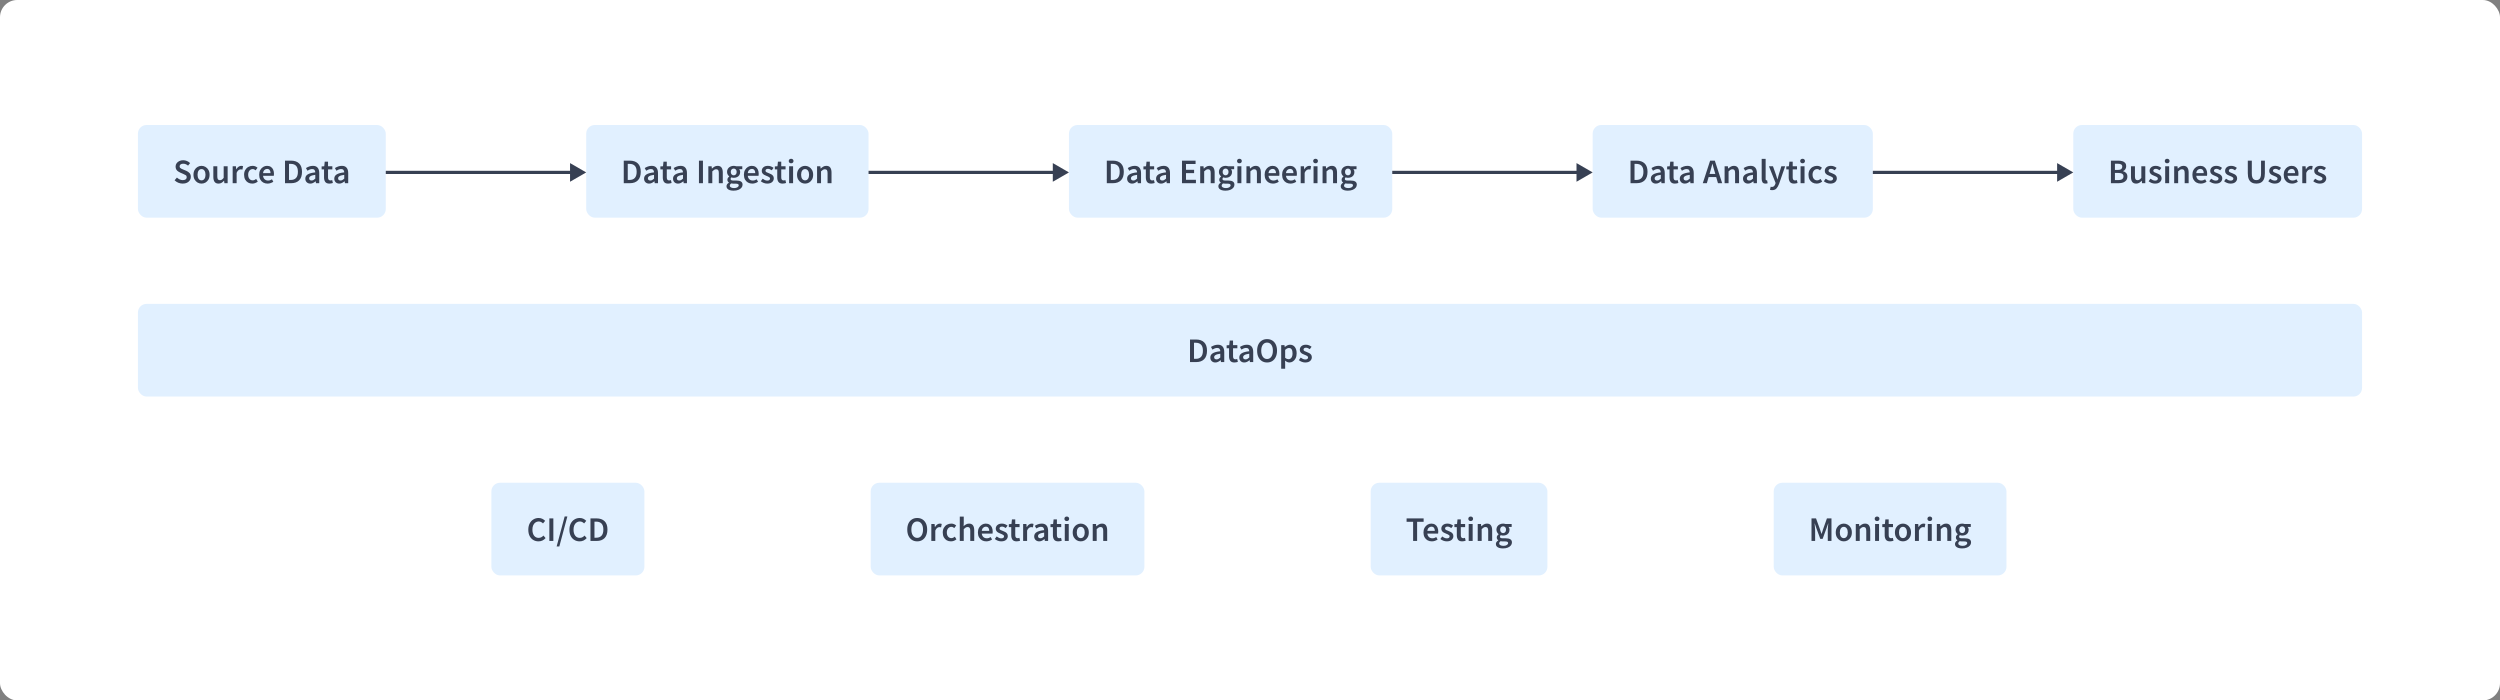 <svg width="1160" height="325" viewBox="0 0 1160 325" fill="none" xmlns="http://www.w3.org/2000/svg">
<rect x="0" y="0" width="1160" height="325" fill="#808080" stroke="none"/>
<rect width="1160" height="325" rx="8" fill="white"/>
<rect x="64" y="141" width="1032" height="43" rx="4" fill="#E1F0FF"/>
<path d="M552.164 168V157.536H554.964C556.564 157.536 557.812 157.968 558.708 158.832C559.604 159.696 560.052 160.992 560.052 162.72C560.052 164.459 559.609 165.776 558.724 166.672C557.839 167.557 556.617 168 555.06 168H552.164ZM554.02 166.496H554.836C555.892 166.496 556.708 166.192 557.284 165.584C557.86 164.965 558.148 164.011 558.148 162.72C558.148 161.44 557.86 160.507 557.284 159.92C556.708 159.333 555.892 159.04 554.836 159.04H554.02V166.496ZM563.908 168.192C563.225 168.192 562.665 167.979 562.228 167.552C561.801 167.125 561.588 166.571 561.588 165.888C561.588 165.045 561.956 164.395 562.692 163.936C563.428 163.467 564.601 163.147 566.212 162.976C566.201 162.56 566.089 162.203 565.876 161.904C565.673 161.595 565.305 161.44 564.772 161.44C564.388 161.44 564.009 161.515 563.636 161.664C563.273 161.813 562.916 161.995 562.564 162.208L561.892 160.976C562.329 160.699 562.82 160.459 563.364 160.256C563.919 160.053 564.505 159.952 565.124 159.952C566.105 159.952 566.836 160.245 567.316 160.832C567.807 161.408 568.052 162.245 568.052 163.344V168H566.532L566.404 167.136H566.34C565.988 167.435 565.609 167.685 565.204 167.888C564.809 168.091 564.377 168.192 563.908 168.192ZM564.5 166.752C564.82 166.752 565.108 166.677 565.364 166.528C565.631 166.368 565.913 166.155 566.212 165.888V164.128C565.145 164.267 564.404 164.475 563.988 164.752C563.572 165.019 563.364 165.349 563.364 165.744C563.364 166.096 563.471 166.352 563.684 166.512C563.897 166.672 564.169 166.752 564.5 166.752ZM572.772 168.192C571.865 168.192 571.22 167.931 570.836 167.408C570.463 166.875 570.276 166.187 570.276 165.344V161.6H569.156V160.224L570.372 160.144L570.596 158H572.132V160.144H574.132V161.6H572.132V165.344C572.132 166.261 572.5 166.72 573.236 166.72C573.375 166.72 573.519 166.704 573.668 166.672C573.817 166.629 573.945 166.587 574.052 166.544L574.372 167.904C574.159 167.979 573.913 168.043 573.636 168.096C573.369 168.16 573.081 168.192 572.772 168.192ZM577.345 168.192C576.663 168.192 576.103 167.979 575.665 167.552C575.239 167.125 575.025 166.571 575.025 165.888C575.025 165.045 575.393 164.395 576.129 163.936C576.865 163.467 578.039 163.147 579.649 162.976C579.639 162.56 579.527 162.203 579.313 161.904C579.111 161.595 578.743 161.44 578.209 161.44C577.825 161.44 577.447 161.515 577.073 161.664C576.711 161.813 576.353 161.995 576.001 162.208L575.329 160.976C575.767 160.699 576.257 160.459 576.801 160.256C577.356 160.053 577.943 159.952 578.561 159.952C579.543 159.952 580.273 160.245 580.753 160.832C581.244 161.408 581.489 162.245 581.489 163.344V168H579.969L579.841 167.136H579.777C579.425 167.435 579.047 167.685 578.641 167.888C578.247 168.091 577.815 168.192 577.345 168.192ZM577.937 166.752C578.257 166.752 578.545 166.677 578.801 166.528C579.068 166.368 579.351 166.155 579.649 165.888V164.128C578.583 164.267 577.841 164.475 577.425 164.752C577.009 165.019 576.801 165.349 576.801 165.744C576.801 166.096 576.908 166.352 577.121 166.512C577.335 166.672 577.607 166.752 577.937 166.752ZM587.915 168.192C587.009 168.192 586.209 167.973 585.515 167.536C584.822 167.088 584.278 166.459 583.883 165.648C583.499 164.827 583.307 163.851 583.307 162.72C583.307 161.589 583.499 160.624 583.883 159.824C584.278 159.024 584.822 158.411 585.515 157.984C586.209 157.557 587.009 157.344 587.915 157.344C588.833 157.344 589.638 157.557 590.331 157.984C591.025 158.411 591.563 159.024 591.947 159.824C592.342 160.624 592.539 161.589 592.539 162.72C592.539 163.851 592.342 164.827 591.947 165.648C591.563 166.459 591.025 167.088 590.331 167.536C589.638 167.973 588.833 168.192 587.915 168.192ZM587.915 166.576C588.737 166.576 589.393 166.229 589.883 165.536C590.374 164.832 590.619 163.893 590.619 162.72C590.619 161.547 590.374 160.629 589.883 159.968C589.393 159.296 588.737 158.96 587.915 158.96C587.094 158.96 586.438 159.296 585.947 159.968C585.457 160.629 585.211 161.547 585.211 162.72C585.211 163.893 585.457 164.832 585.947 165.536C586.438 166.229 587.094 166.576 587.915 166.576ZM594.473 171.104V160.144H595.993L596.121 160.976H596.185C596.515 160.699 596.883 160.459 597.289 160.256C597.705 160.053 598.126 159.952 598.553 159.952C599.534 159.952 600.291 160.315 600.825 161.04C601.369 161.765 601.641 162.736 601.641 163.952C601.641 164.848 601.481 165.616 601.161 166.256C600.841 166.885 600.425 167.365 599.913 167.696C599.411 168.027 598.867 168.192 598.281 168.192C597.939 168.192 597.598 168.117 597.257 167.968C596.915 167.808 596.585 167.595 596.265 167.328L596.313 168.64V171.104H594.473ZM597.897 166.672C598.419 166.672 598.857 166.443 599.209 165.984C599.561 165.525 599.737 164.853 599.737 163.968C599.737 163.179 599.603 162.565 599.337 162.128C599.07 161.691 598.638 161.472 598.041 161.472C597.486 161.472 596.91 161.765 596.313 162.352V166.016C596.601 166.251 596.878 166.421 597.145 166.528C597.411 166.624 597.662 166.672 597.897 166.672ZM605.633 168.192C605.1 168.192 604.567 168.091 604.033 167.888C603.5 167.675 603.041 167.413 602.657 167.104L603.521 165.92C603.873 166.187 604.225 166.4 604.577 166.56C604.929 166.72 605.303 166.8 605.697 166.8C606.124 166.8 606.439 166.709 606.641 166.528C606.844 166.347 606.945 166.123 606.945 165.856C606.945 165.632 606.86 165.451 606.689 165.312C606.529 165.163 606.321 165.035 606.065 164.928C605.809 164.811 605.543 164.699 605.265 164.592C604.924 164.464 604.583 164.309 604.241 164.128C603.911 163.936 603.639 163.696 603.425 163.408C603.212 163.109 603.105 162.741 603.105 162.304C603.105 161.611 603.361 161.045 603.873 160.608C604.385 160.171 605.079 159.952 605.953 159.952C606.508 159.952 607.004 160.048 607.441 160.24C607.879 160.432 608.257 160.651 608.577 160.896L607.729 162.016C607.452 161.813 607.169 161.653 606.881 161.536C606.604 161.408 606.311 161.344 606.001 161.344C605.607 161.344 605.313 161.429 605.121 161.6C604.929 161.76 604.833 161.963 604.833 162.208C604.833 162.517 604.993 162.752 605.313 162.912C605.633 163.072 606.007 163.227 606.433 163.376C606.796 163.504 607.148 163.664 607.489 163.856C607.831 164.037 608.113 164.277 608.337 164.576C608.572 164.875 608.689 165.269 608.689 165.76C608.689 166.432 608.428 167.008 607.905 167.488C607.383 167.957 606.625 168.192 605.633 168.192Z" fill="#374053"/>
<rect x="228" y="224" width="71" height="43" rx="4" fill="#E1F0FF"/>
<path d="M249.856 251.192C248.981 251.192 248.186 250.984 247.472 250.568C246.757 250.152 246.186 249.544 245.76 248.744C245.344 247.933 245.136 246.952 245.136 245.8C245.136 244.659 245.349 243.683 245.776 242.872C246.213 242.051 246.794 241.427 247.52 241C248.245 240.563 249.045 240.344 249.92 240.344C250.581 240.344 251.168 240.477 251.68 240.744C252.192 241.011 252.613 241.32 252.944 241.672L251.952 242.872C251.685 242.595 251.386 242.376 251.056 242.216C250.736 242.045 250.373 241.96 249.968 241.96C249.402 241.96 248.896 242.115 248.448 242.424C248.01 242.723 247.664 243.155 247.408 243.72C247.162 244.285 247.04 244.963 247.04 245.752C247.04 246.947 247.301 247.885 247.824 248.568C248.346 249.24 249.045 249.576 249.92 249.576C250.389 249.576 250.805 249.48 251.168 249.288C251.53 249.085 251.861 248.824 252.16 248.504L253.152 249.672C252.725 250.163 252.234 250.541 251.68 250.808C251.136 251.064 250.528 251.192 249.856 251.192ZM254.898 251V240.536H256.754V251H254.898ZM258.278 253.56L262.006 239.64H263.254L259.526 253.56H258.278ZM268.934 251.192C268.059 251.192 267.264 250.984 266.55 250.568C265.835 250.152 265.264 249.544 264.838 248.744C264.422 247.933 264.214 246.952 264.214 245.8C264.214 244.659 264.427 243.683 264.854 242.872C265.291 242.051 265.872 241.427 266.598 241C267.323 240.563 268.123 240.344 268.998 240.344C269.659 240.344 270.246 240.477 270.758 240.744C271.27 241.011 271.691 241.32 272.022 241.672L271.03 242.872C270.763 242.595 270.464 242.376 270.134 242.216C269.814 242.045 269.451 241.96 269.046 241.96C268.48 241.96 267.974 242.115 267.526 242.424C267.088 242.723 266.742 243.155 266.486 243.72C266.24 244.285 266.118 244.963 266.118 245.752C266.118 246.947 266.379 247.885 266.902 248.568C267.424 249.24 268.123 249.576 268.998 249.576C269.467 249.576 269.883 249.48 270.246 249.288C270.608 249.085 270.939 248.824 271.238 248.504L272.23 249.672C271.803 250.163 271.312 250.541 270.758 250.808C270.214 251.064 269.606 251.192 268.934 251.192ZM273.976 251V240.536H276.776C278.376 240.536 279.624 240.968 280.52 241.832C281.416 242.696 281.864 243.992 281.864 245.72C281.864 247.459 281.422 248.776 280.536 249.672C279.651 250.557 278.43 251 276.872 251H273.976ZM275.832 249.496H276.648C277.704 249.496 278.52 249.192 279.096 248.584C279.672 247.965 279.96 247.011 279.96 245.72C279.96 244.44 279.672 243.507 279.096 242.92C278.52 242.333 277.704 242.04 276.648 242.04H275.832V249.496Z" fill="#374053"/>
<rect x="404" y="224" width="127" height="43" rx="4" fill="#E1F0FF"/>
<path d="M425.58 251.192C424.673 251.192 423.873 250.973 423.18 250.536C422.486 250.088 421.942 249.459 421.548 248.648C421.164 247.827 420.972 246.851 420.972 245.72C420.972 244.589 421.164 243.624 421.548 242.824C421.942 242.024 422.486 241.411 423.18 240.984C423.873 240.557 424.673 240.344 425.58 240.344C426.497 240.344 427.302 240.557 427.996 240.984C428.689 241.411 429.228 242.024 429.612 242.824C430.006 243.624 430.204 244.589 430.204 245.72C430.204 246.851 430.006 247.827 429.612 248.648C429.228 249.459 428.689 250.088 427.996 250.536C427.302 250.973 426.497 251.192 425.58 251.192ZM425.58 249.576C426.401 249.576 427.057 249.229 427.548 248.536C428.038 247.832 428.284 246.893 428.284 245.72C428.284 244.547 428.038 243.629 427.548 242.968C427.057 242.296 426.401 241.96 425.58 241.96C424.758 241.96 424.102 242.296 423.612 242.968C423.121 243.629 422.876 244.547 422.876 245.72C422.876 246.893 423.121 247.832 423.612 248.536C424.102 249.229 424.758 249.576 425.58 249.576ZM432.137 251V243.144H433.657L433.785 244.536H433.849C434.126 244.024 434.462 243.635 434.857 243.368C435.251 243.091 435.657 242.952 436.073 242.952C436.446 242.952 436.745 243.005 436.969 243.112L436.649 244.712C436.51 244.669 436.382 244.637 436.265 244.616C436.147 244.595 436.003 244.584 435.833 244.584C435.523 244.584 435.198 244.707 434.857 244.952C434.515 245.187 434.222 245.603 433.977 246.2V251H432.137ZM441.229 251.192C440.515 251.192 439.869 251.032 439.293 250.712C438.728 250.381 438.275 249.912 437.933 249.304C437.603 248.685 437.437 247.944 437.437 247.08C437.437 246.205 437.619 245.464 437.981 244.856C438.344 244.237 438.824 243.768 439.421 243.448C440.029 243.117 440.68 242.952 441.373 242.952C441.875 242.952 442.312 243.037 442.685 243.208C443.059 243.379 443.389 243.587 443.677 243.832L442.781 245.032C442.579 244.851 442.371 244.712 442.157 244.616C441.944 244.509 441.715 244.456 441.469 244.456C440.84 244.456 440.323 244.696 439.917 245.176C439.523 245.656 439.325 246.291 439.325 247.08C439.325 247.859 439.517 248.488 439.901 248.968C440.296 249.448 440.803 249.688 441.421 249.688C441.731 249.688 442.019 249.624 442.285 249.496C442.563 249.357 442.813 249.197 443.037 249.016L443.789 250.232C443.427 250.552 443.021 250.792 442.573 250.952C442.125 251.112 441.677 251.192 441.229 251.192ZM445.34 251V239.704H447.18V242.616L447.116 244.136C447.447 243.827 447.815 243.555 448.22 243.32C448.625 243.075 449.095 242.952 449.628 242.952C450.471 242.952 451.084 243.224 451.468 243.768C451.852 244.312 452.044 245.08 452.044 246.072V251H450.204V246.312C450.204 245.661 450.108 245.203 449.916 244.936C449.724 244.669 449.409 244.536 448.972 244.536C448.631 244.536 448.327 244.621 448.06 244.792C447.804 244.952 447.511 245.192 447.18 245.512V251H445.34ZM457.622 251.192C456.896 251.192 456.24 251.032 455.654 250.712C455.067 250.381 454.603 249.912 454.262 249.304C453.92 248.685 453.75 247.944 453.75 247.08C453.75 246.227 453.92 245.491 454.262 244.872C454.614 244.253 455.067 243.779 455.622 243.448C456.176 243.117 456.758 242.952 457.366 242.952C458.08 242.952 458.678 243.112 459.158 243.432C459.638 243.741 460 244.179 460.246 244.744C460.491 245.299 460.614 245.944 460.614 246.68C460.614 247.064 460.587 247.363 460.534 247.576H455.542C455.627 248.269 455.878 248.808 456.294 249.192C456.71 249.576 457.232 249.768 457.862 249.768C458.203 249.768 458.518 249.72 458.806 249.624C459.104 249.517 459.398 249.373 459.686 249.192L460.31 250.344C459.936 250.589 459.52 250.792 459.062 250.952C458.603 251.112 458.123 251.192 457.622 251.192ZM455.526 246.328H459.014C459.014 245.72 458.88 245.245 458.614 244.904C458.347 244.552 457.947 244.376 457.414 244.376C456.955 244.376 456.544 244.547 456.182 244.888C455.83 245.219 455.611 245.699 455.526 246.328ZM464.563 251.192C464.03 251.192 463.496 251.091 462.963 250.888C462.43 250.675 461.971 250.413 461.587 250.104L462.451 248.92C462.803 249.187 463.155 249.4 463.507 249.56C463.859 249.72 464.232 249.8 464.627 249.8C465.054 249.8 465.368 249.709 465.571 249.528C465.774 249.347 465.875 249.123 465.875 248.856C465.875 248.632 465.79 248.451 465.619 248.312C465.459 248.163 465.251 248.035 464.995 247.928C464.739 247.811 464.472 247.699 464.195 247.592C463.854 247.464 463.512 247.309 463.171 247.128C462.84 246.936 462.568 246.696 462.355 246.408C462.142 246.109 462.035 245.741 462.035 245.304C462.035 244.611 462.291 244.045 462.803 243.608C463.315 243.171 464.008 242.952 464.883 242.952C465.438 242.952 465.934 243.048 466.371 243.24C466.808 243.432 467.187 243.651 467.507 243.896L466.659 245.016C466.382 244.813 466.099 244.653 465.811 244.536C465.534 244.408 465.24 244.344 464.931 244.344C464.536 244.344 464.243 244.429 464.051 244.6C463.859 244.76 463.763 244.963 463.763 245.208C463.763 245.517 463.923 245.752 464.243 245.912C464.563 246.072 464.936 246.227 465.363 246.376C465.726 246.504 466.078 246.664 466.419 246.856C466.76 247.037 467.043 247.277 467.267 247.576C467.502 247.875 467.619 248.269 467.619 248.76C467.619 249.432 467.358 250.008 466.835 250.488C466.312 250.957 465.555 251.192 464.563 251.192ZM471.717 251.192C470.811 251.192 470.165 250.931 469.781 250.408C469.408 249.875 469.221 249.187 469.221 248.344V244.6H468.101V243.224L469.317 243.144L469.541 241H471.077V243.144H473.077V244.6H471.077V248.344C471.077 249.261 471.445 249.72 472.181 249.72C472.32 249.72 472.464 249.704 472.613 249.672C472.763 249.629 472.891 249.587 472.997 249.544L473.317 250.904C473.104 250.979 472.859 251.043 472.581 251.096C472.315 251.16 472.027 251.192 471.717 251.192ZM474.731 251V243.144H476.251L476.379 244.536H476.443C476.72 244.024 477.056 243.635 477.451 243.368C477.845 243.091 478.251 242.952 478.667 242.952C479.04 242.952 479.339 243.005 479.563 243.112L479.243 244.712C479.104 244.669 478.976 244.637 478.859 244.616C478.741 244.595 478.597 244.584 478.427 244.584C478.117 244.584 477.792 244.707 477.451 244.952C477.109 245.187 476.816 245.603 476.571 246.2V251H474.731ZM482.181 251.192C481.499 251.192 480.939 250.979 480.501 250.552C480.075 250.125 479.861 249.571 479.861 248.888C479.861 248.045 480.229 247.395 480.965 246.936C481.701 246.467 482.875 246.147 484.485 245.976C484.475 245.56 484.363 245.203 484.149 244.904C483.947 244.595 483.579 244.44 483.045 244.44C482.661 244.44 482.283 244.515 481.909 244.664C481.547 244.813 481.189 244.995 480.837 245.208L480.165 243.976C480.603 243.699 481.093 243.459 481.637 243.256C482.192 243.053 482.779 242.952 483.397 242.952C484.379 242.952 485.109 243.245 485.589 243.832C486.08 244.408 486.325 245.245 486.325 246.344V251H484.805L484.677 250.136H484.613C484.261 250.435 483.883 250.685 483.477 250.888C483.083 251.091 482.651 251.192 482.181 251.192ZM482.773 249.752C483.093 249.752 483.381 249.677 483.637 249.528C483.904 249.368 484.187 249.155 484.485 248.888V247.128C483.419 247.267 482.677 247.475 482.261 247.752C481.845 248.019 481.637 248.349 481.637 248.744C481.637 249.096 481.744 249.352 481.957 249.512C482.171 249.672 482.443 249.752 482.773 249.752ZM491.045 251.192C490.139 251.192 489.493 250.931 489.109 250.408C488.736 249.875 488.549 249.187 488.549 248.344V244.6H487.429V243.224L488.645 243.144L488.869 241H490.405V243.144H492.405V244.6H490.405V248.344C490.405 249.261 490.773 249.72 491.509 249.72C491.648 249.72 491.792 249.704 491.941 249.672C492.091 249.629 492.219 249.587 492.325 249.544L492.645 250.904C492.432 250.979 492.187 251.043 491.909 251.096C491.643 251.16 491.355 251.192 491.045 251.192ZM494.059 251V243.144H495.899V251H494.059ZM494.987 241.768C494.656 241.768 494.389 241.672 494.187 241.48C493.984 241.288 493.883 241.032 493.883 240.712C493.883 240.403 493.984 240.152 494.187 239.96C494.389 239.768 494.656 239.672 494.987 239.672C495.317 239.672 495.584 239.768 495.787 239.96C495.989 240.152 496.091 240.403 496.091 240.712C496.091 241.032 495.989 241.288 495.787 241.48C495.584 241.672 495.317 241.768 494.987 241.768ZM501.462 251.192C500.811 251.192 500.203 251.032 499.638 250.712C499.073 250.381 498.614 249.912 498.262 249.304C497.91 248.685 497.734 247.944 497.734 247.08C497.734 246.205 497.91 245.464 498.262 244.856C498.614 244.237 499.073 243.768 499.638 243.448C500.203 243.117 500.811 242.952 501.462 242.952C502.123 242.952 502.737 243.117 503.302 243.448C503.867 243.768 504.326 244.237 504.678 244.856C505.03 245.464 505.206 246.205 505.206 247.08C505.206 247.944 505.03 248.685 504.678 249.304C504.326 249.912 503.867 250.381 503.302 250.712C502.737 251.032 502.123 251.192 501.462 251.192ZM501.462 249.688C502.038 249.688 502.491 249.448 502.822 248.968C503.153 248.488 503.318 247.859 503.318 247.08C503.318 246.291 503.153 245.656 502.822 245.176C502.491 244.696 502.038 244.456 501.462 244.456C500.886 244.456 500.433 244.696 500.102 245.176C499.782 245.656 499.622 246.291 499.622 247.08C499.622 247.859 499.782 248.488 500.102 248.968C500.433 249.448 500.886 249.688 501.462 249.688ZM507.027 251V243.144H508.547L508.675 244.2H508.739C509.091 243.859 509.475 243.565 509.891 243.32C510.307 243.075 510.782 242.952 511.315 242.952C512.158 242.952 512.771 243.224 513.155 243.768C513.539 244.312 513.731 245.08 513.731 246.072V251H511.891V246.312C511.891 245.661 511.795 245.203 511.603 244.936C511.411 244.669 511.097 244.536 510.659 244.536C510.318 244.536 510.014 244.621 509.747 244.792C509.491 244.952 509.198 245.192 508.867 245.512V251H507.027Z" fill="#374053"/>
<rect x="636" y="224" width="82" height="43" rx="4" fill="#E1F0FF"/>
<path d="M655.682 251V242.104H652.658V240.536H660.562V242.104H657.538V251H655.682ZM664.364 251.192C663.639 251.192 662.983 251.032 662.396 250.712C661.809 250.381 661.345 249.912 661.004 249.304C660.663 248.685 660.492 247.944 660.492 247.08C660.492 246.227 660.663 245.491 661.004 244.872C661.356 244.253 661.809 243.779 662.364 243.448C662.919 243.117 663.5 242.952 664.108 242.952C664.823 242.952 665.42 243.112 665.9 243.432C666.38 243.741 666.743 244.179 666.988 244.744C667.233 245.299 667.356 245.944 667.356 246.68C667.356 247.064 667.329 247.363 667.276 247.576H662.284C662.369 248.269 662.62 248.808 663.036 249.192C663.452 249.576 663.975 249.768 664.604 249.768C664.945 249.768 665.26 249.72 665.548 249.624C665.847 249.517 666.14 249.373 666.428 249.192L667.052 250.344C666.679 250.589 666.263 250.792 665.804 250.952C665.345 251.112 664.865 251.192 664.364 251.192ZM662.268 246.328H665.756C665.756 245.72 665.623 245.245 665.356 244.904C665.089 244.552 664.689 244.376 664.156 244.376C663.697 244.376 663.287 244.547 662.924 244.888C662.572 245.219 662.353 245.699 662.268 246.328ZM671.305 251.192C670.772 251.192 670.239 251.091 669.705 250.888C669.172 250.675 668.713 250.413 668.329 250.104L669.193 248.92C669.545 249.187 669.897 249.4 670.249 249.56C670.601 249.72 670.975 249.8 671.369 249.8C671.796 249.8 672.111 249.709 672.313 249.528C672.516 249.347 672.617 249.123 672.617 248.856C672.617 248.632 672.532 248.451 672.361 248.312C672.201 248.163 671.993 248.035 671.737 247.928C671.481 247.811 671.215 247.699 670.937 247.592C670.596 247.464 670.255 247.309 669.913 247.128C669.583 246.936 669.311 246.696 669.097 246.408C668.884 246.109 668.777 245.741 668.777 245.304C668.777 244.611 669.033 244.045 669.545 243.608C670.057 243.171 670.751 242.952 671.625 242.952C672.18 242.952 672.676 243.048 673.113 243.24C673.551 243.432 673.929 243.651 674.249 243.896L673.401 245.016C673.124 244.813 672.841 244.653 672.553 244.536C672.276 244.408 671.983 244.344 671.673 244.344C671.279 244.344 670.985 244.429 670.793 244.6C670.601 244.76 670.505 244.963 670.505 245.208C670.505 245.517 670.665 245.752 670.985 245.912C671.305 246.072 671.679 246.227 672.105 246.376C672.468 246.504 672.82 246.664 673.161 246.856C673.503 247.037 673.785 247.277 674.009 247.576C674.244 247.875 674.361 248.269 674.361 248.76C674.361 249.432 674.1 250.008 673.577 250.488C673.055 250.957 672.297 251.192 671.305 251.192ZM678.459 251.192C677.553 251.192 676.907 250.931 676.523 250.408C676.15 249.875 675.963 249.187 675.963 248.344V244.6H674.843V243.224L676.059 243.144L676.283 241H677.819V243.144H679.819V244.6H677.819V248.344C677.819 249.261 678.187 249.72 678.923 249.72C679.062 249.72 679.206 249.704 679.355 249.672C679.505 249.629 679.633 249.587 679.739 249.544L680.059 250.904C679.846 250.979 679.601 251.043 679.323 251.096C679.057 251.16 678.769 251.192 678.459 251.192ZM681.473 251V243.144H683.313V251H681.473ZM682.401 241.768C682.07 241.768 681.803 241.672 681.601 241.48C681.398 241.288 681.297 241.032 681.297 240.712C681.297 240.403 681.398 240.152 681.601 239.96C681.803 239.768 682.07 239.672 682.401 239.672C682.731 239.672 682.998 239.768 683.201 239.96C683.403 240.152 683.505 240.403 683.505 240.712C683.505 241.032 683.403 241.288 683.201 241.48C682.998 241.672 682.731 241.768 682.401 241.768ZM685.66 251V243.144H687.18L687.308 244.2H687.372C687.724 243.859 688.108 243.565 688.524 243.32C688.94 243.075 689.415 242.952 689.948 242.952C690.791 242.952 691.404 243.224 691.788 243.768C692.172 244.312 692.364 245.08 692.364 246.072V251H690.524V246.312C690.524 245.661 690.428 245.203 690.236 244.936C690.044 244.669 689.73 244.536 689.292 244.536C688.951 244.536 688.647 244.621 688.38 244.792C688.124 244.952 687.831 245.192 687.5 245.512V251H685.66ZM697.349 254.472C696.731 254.472 696.171 254.397 695.669 254.248C695.179 254.099 694.789 253.869 694.501 253.56C694.224 253.261 694.085 252.883 694.085 252.424C694.085 251.773 694.459 251.213 695.205 250.744V250.68C695.003 250.552 694.832 250.381 694.693 250.168C694.565 249.955 694.501 249.688 694.501 249.368C694.501 249.059 694.587 248.781 694.757 248.536C694.939 248.28 695.141 248.072 695.365 247.912V247.848C695.099 247.645 694.859 247.363 694.645 247C694.443 246.637 694.341 246.227 694.341 245.768C694.341 245.16 694.485 244.648 694.773 244.232C695.061 243.816 695.44 243.501 695.909 243.288C696.389 243.064 696.901 242.952 697.445 242.952C697.659 242.952 697.861 242.973 698.053 243.016C698.256 243.048 698.437 243.091 698.597 243.144H701.413V244.504H699.973C700.101 244.653 700.208 244.845 700.293 245.08C700.379 245.304 700.421 245.555 700.421 245.832C700.421 246.408 700.288 246.899 700.021 247.304C699.755 247.699 699.397 247.997 698.949 248.2C698.501 248.403 698 248.504 697.445 248.504C697.275 248.504 697.099 248.488 696.917 248.456C696.736 248.424 696.555 248.371 696.373 248.296C696.256 248.403 696.16 248.509 696.085 248.616C696.021 248.723 695.989 248.867 695.989 249.048C695.989 249.272 696.08 249.448 696.261 249.576C696.453 249.704 696.789 249.768 697.269 249.768H698.661C699.611 249.768 700.325 249.923 700.805 250.232C701.296 250.531 701.541 251.021 701.541 251.704C701.541 252.216 701.371 252.68 701.029 253.096C700.688 253.523 700.203 253.859 699.573 254.104C698.944 254.349 698.203 254.472 697.349 254.472ZM697.445 247.352C697.819 247.352 698.139 247.213 698.405 246.936C698.672 246.659 698.805 246.269 698.805 245.768C698.805 245.277 698.672 244.899 698.405 244.632C698.149 244.355 697.829 244.216 697.445 244.216C697.061 244.216 696.736 244.349 696.469 244.616C696.203 244.883 696.069 245.267 696.069 245.768C696.069 246.269 696.203 246.659 696.469 246.936C696.736 247.213 697.061 247.352 697.445 247.352ZM697.637 253.272C698.267 253.272 698.779 253.144 699.173 252.888C699.568 252.632 699.765 252.339 699.765 252.008C699.765 251.699 699.643 251.491 699.397 251.384C699.163 251.277 698.821 251.224 698.373 251.224H697.301C696.875 251.224 696.517 251.187 696.229 251.112C695.824 251.421 695.621 251.768 695.621 252.152C695.621 252.504 695.803 252.776 696.165 252.968C696.528 253.171 697.019 253.272 697.637 253.272Z" fill="#374053"/>
<rect x="823" y="224" width="108" height="43" rx="4" fill="#E1F0FF"/>
<path d="M840.539 251V240.536H842.635L844.491 245.656C844.608 245.987 844.72 246.328 844.827 246.68C844.944 247.021 845.056 247.363 845.163 247.704H845.227C845.344 247.363 845.456 247.021 845.563 246.68C845.67 246.328 845.776 245.987 845.883 245.656L847.691 240.536H849.803V251H848.091V246.216C848.091 245.885 848.102 245.528 848.123 245.144C848.155 244.749 848.187 244.355 848.219 243.96C848.262 243.565 848.299 243.208 848.331 242.888H848.267L847.419 245.32L845.707 250.024H844.603L842.875 245.32L842.043 242.888H841.979C842.011 243.208 842.043 243.565 842.075 243.96C842.118 244.355 842.15 244.749 842.171 245.144C842.203 245.528 842.219 245.885 842.219 246.216V251H840.539ZM855.517 251.192C854.866 251.192 854.258 251.032 853.693 250.712C853.127 250.381 852.669 249.912 852.317 249.304C851.965 248.685 851.789 247.944 851.789 247.08C851.789 246.205 851.965 245.464 852.317 244.856C852.669 244.237 853.127 243.768 853.693 243.448C854.258 243.117 854.866 242.952 855.517 242.952C856.178 242.952 856.791 243.117 857.357 243.448C857.922 243.768 858.381 244.237 858.733 244.856C859.085 245.464 859.261 246.205 859.261 247.08C859.261 247.944 859.085 248.685 858.733 249.304C858.381 249.912 857.922 250.381 857.357 250.712C856.791 251.032 856.178 251.192 855.517 251.192ZM855.517 249.688C856.093 249.688 856.546 249.448 856.877 248.968C857.207 248.488 857.373 247.859 857.373 247.08C857.373 246.291 857.207 245.656 856.877 245.176C856.546 244.696 856.093 244.456 855.517 244.456C854.941 244.456 854.487 244.696 854.157 245.176C853.837 245.656 853.677 246.291 853.677 247.08C853.677 247.859 853.837 248.488 854.157 248.968C854.487 249.448 854.941 249.688 855.517 249.688ZM861.082 251V243.144H862.602L862.73 244.2H862.794C863.146 243.859 863.53 243.565 863.946 243.32C864.362 243.075 864.837 242.952 865.37 242.952C866.213 242.952 866.826 243.224 867.21 243.768C867.594 244.312 867.786 245.08 867.786 246.072V251H865.946V246.312C865.946 245.661 865.85 245.203 865.658 244.936C865.466 244.669 865.151 244.536 864.714 244.536C864.373 244.536 864.069 244.621 863.802 244.792C863.546 244.952 863.253 245.192 862.922 245.512V251H861.082ZM870.035 251V243.144H871.875V251H870.035ZM870.963 241.768C870.633 241.768 870.366 241.672 870.163 241.48C869.961 241.288 869.859 241.032 869.859 240.712C869.859 240.403 869.961 240.152 870.163 239.96C870.366 239.768 870.633 239.672 870.963 239.672C871.294 239.672 871.561 239.768 871.763 239.96C871.966 240.152 872.067 240.403 872.067 240.712C872.067 241.032 871.966 241.288 871.763 241.48C871.561 241.672 871.294 241.768 870.963 241.768ZM876.991 251.192C876.084 251.192 875.439 250.931 875.055 250.408C874.681 249.875 874.495 249.187 874.495 248.344V244.6H873.375V243.224L874.591 243.144L874.815 241H876.351V243.144H878.351V244.6H876.351V248.344C876.351 249.261 876.719 249.72 877.455 249.72C877.593 249.72 877.737 249.704 877.887 249.672C878.036 249.629 878.164 249.587 878.271 249.544L878.591 250.904C878.377 250.979 878.132 251.043 877.855 251.096C877.588 251.16 877.3 251.192 876.991 251.192ZM882.97 251.192C882.319 251.192 881.711 251.032 881.146 250.712C880.581 250.381 880.122 249.912 879.77 249.304C879.418 248.685 879.242 247.944 879.242 247.08C879.242 246.205 879.418 245.464 879.77 244.856C880.122 244.237 880.581 243.768 881.146 243.448C881.711 243.117 882.319 242.952 882.97 242.952C883.631 242.952 884.245 243.117 884.81 243.448C885.375 243.768 885.834 244.237 886.186 244.856C886.538 245.464 886.714 246.205 886.714 247.08C886.714 247.944 886.538 248.685 886.186 249.304C885.834 249.912 885.375 250.381 884.81 250.712C884.245 251.032 883.631 251.192 882.97 251.192ZM882.97 249.688C883.546 249.688 883.999 249.448 884.33 248.968C884.661 248.488 884.826 247.859 884.826 247.08C884.826 246.291 884.661 245.656 884.33 245.176C883.999 244.696 883.546 244.456 882.97 244.456C882.394 244.456 881.941 244.696 881.61 245.176C881.29 245.656 881.13 246.291 881.13 247.08C881.13 247.859 881.29 248.488 881.61 248.968C881.941 249.448 882.394 249.688 882.97 249.688ZM888.535 251V243.144H890.055L890.183 244.536H890.247C890.525 244.024 890.861 243.635 891.255 243.368C891.65 243.091 892.055 242.952 892.471 242.952C892.845 242.952 893.143 243.005 893.367 243.112L893.047 244.712C892.909 244.669 892.781 244.637 892.663 244.616C892.546 244.595 892.402 244.584 892.231 244.584C891.922 244.584 891.597 244.707 891.255 244.952C890.914 245.187 890.621 245.603 890.375 246.2V251H888.535ZM894.504 251V243.144H896.344V251H894.504ZM895.432 241.768C895.101 241.768 894.835 241.672 894.632 241.48C894.429 241.288 894.328 241.032 894.328 240.712C894.328 240.403 894.429 240.152 894.632 239.96C894.835 239.768 895.101 239.672 895.432 239.672C895.763 239.672 896.029 239.768 896.232 239.96C896.435 240.152 896.536 240.403 896.536 240.712C896.536 241.032 896.435 241.288 896.232 241.48C896.029 241.672 895.763 241.768 895.432 241.768ZM898.691 251V243.144H900.211L900.339 244.2H900.403C900.755 243.859 901.139 243.565 901.555 243.32C901.971 243.075 902.446 242.952 902.979 242.952C903.822 242.952 904.435 243.224 904.819 243.768C905.203 244.312 905.395 245.08 905.395 246.072V251H903.555V246.312C903.555 245.661 903.459 245.203 903.267 244.936C903.075 244.669 902.761 244.536 902.323 244.536C901.982 244.536 901.678 244.621 901.411 244.792C901.155 244.952 900.862 245.192 900.531 245.512V251H898.691ZM910.381 254.472C909.762 254.472 909.202 254.397 908.701 254.248C908.21 254.099 907.821 253.869 907.533 253.56C907.255 253.261 907.117 252.883 907.117 252.424C907.117 251.773 907.49 251.213 908.237 250.744V250.68C908.034 250.552 907.863 250.381 907.725 250.168C907.597 249.955 907.533 249.688 907.533 249.368C907.533 249.059 907.618 248.781 907.789 248.536C907.97 248.28 908.173 248.072 908.397 247.912V247.848C908.13 247.645 907.89 247.363 907.677 247C907.474 246.637 907.373 246.227 907.373 245.768C907.373 245.16 907.517 244.648 907.805 244.232C908.093 243.816 908.471 243.501 908.941 243.288C909.421 243.064 909.933 242.952 910.477 242.952C910.69 242.952 910.893 242.973 911.085 243.016C911.287 243.048 911.469 243.091 911.629 243.144H914.445V244.504H913.005C913.133 244.653 913.239 244.845 913.325 245.08C913.41 245.304 913.453 245.555 913.453 245.832C913.453 246.408 913.319 246.899 913.053 247.304C912.786 247.699 912.429 247.997 911.981 248.2C911.533 248.403 911.031 248.504 910.477 248.504C910.306 248.504 910.13 248.488 909.949 248.456C909.767 248.424 909.586 248.371 909.405 248.296C909.287 248.403 909.191 248.509 909.117 248.616C909.053 248.723 909.021 248.867 909.021 249.048C909.021 249.272 909.111 249.448 909.293 249.576C909.485 249.704 909.821 249.768 910.301 249.768H911.693C912.642 249.768 913.357 249.923 913.837 250.232C914.327 250.531 914.573 251.021 914.573 251.704C914.573 252.216 914.402 252.68 914.061 253.096C913.719 253.523 913.234 253.859 912.605 254.104C911.975 254.349 911.234 254.472 910.381 254.472ZM910.477 247.352C910.85 247.352 911.17 247.213 911.437 246.936C911.703 246.659 911.837 246.269 911.837 245.768C911.837 245.277 911.703 244.899 911.437 244.632C911.181 244.355 910.861 244.216 910.477 244.216C910.093 244.216 909.767 244.349 909.501 244.616C909.234 244.883 909.101 245.267 909.101 245.768C909.101 246.269 909.234 246.659 909.501 246.936C909.767 247.213 910.093 247.352 910.477 247.352ZM910.669 253.272C911.298 253.272 911.81 253.144 912.205 252.888C912.599 252.632 912.797 252.339 912.797 252.008C912.797 251.699 912.674 251.491 912.429 251.384C912.194 251.277 911.853 251.224 911.405 251.224H910.333C909.906 251.224 909.549 251.187 909.261 251.112C908.855 251.421 908.653 251.768 908.653 252.152C908.653 252.504 908.834 252.776 909.197 252.968C909.559 253.171 910.05 253.272 910.669 253.272Z" fill="#374053"/>
<rect x="64" y="58" width="115" height="43" rx="4" fill="#E1F0FF"/>
<path d="M84.782 85.192C84.078 85.192 83.396 85.059 82.734 84.792C82.084 84.525 81.508 84.147 81.006 83.656L82.094 82.392C82.468 82.744 82.894 83.032 83.374 83.256C83.854 83.469 84.334 83.576 84.814 83.576C85.412 83.576 85.865 83.453 86.174 83.208C86.484 82.963 86.638 82.637 86.638 82.232C86.638 81.795 86.484 81.48 86.174 81.288C85.876 81.096 85.492 80.899 85.022 80.696L83.582 80.072C83.241 79.923 82.905 79.731 82.574 79.496C82.254 79.261 81.988 78.963 81.774 78.6C81.572 78.237 81.47 77.8 81.47 77.288C81.47 76.733 81.62 76.237 81.918 75.8C82.228 75.352 82.644 75 83.166 74.744C83.7 74.477 84.308 74.344 84.99 74.344C85.598 74.344 86.185 74.467 86.75 74.712C87.316 74.947 87.801 75.267 88.206 75.672L87.262 76.856C86.932 76.579 86.58 76.36 86.206 76.2C85.844 76.04 85.438 75.96 84.99 75.96C84.5 75.96 84.1 76.072 83.79 76.296C83.492 76.509 83.342 76.808 83.342 77.192C83.342 77.459 83.417 77.683 83.566 77.864C83.726 78.035 83.934 78.184 84.19 78.312C84.446 78.429 84.718 78.547 85.006 78.664L86.43 79.256C87.049 79.523 87.556 79.875 87.95 80.312C88.345 80.739 88.542 81.331 88.542 82.088C88.542 82.653 88.393 83.171 88.094 83.64C87.796 84.109 87.364 84.488 86.798 84.776C86.244 85.053 85.572 85.192 84.782 85.192ZM93.501 85.192C92.85 85.192 92.243 85.032 91.677 84.712C91.112 84.381 90.653 83.912 90.301 83.304C89.949 82.685 89.773 81.944 89.773 81.08C89.773 80.205 89.949 79.464 90.301 78.856C90.653 78.237 91.112 77.768 91.677 77.448C92.243 77.117 92.85 76.952 93.501 76.952C94.162 76.952 94.776 77.117 95.341 77.448C95.906 77.768 96.365 78.237 96.717 78.856C97.069 79.464 97.245 80.205 97.245 81.08C97.245 81.944 97.069 82.685 96.717 83.304C96.365 83.912 95.906 84.381 95.341 84.712C94.776 85.032 94.162 85.192 93.501 85.192ZM93.501 83.688C94.077 83.688 94.531 83.448 94.861 82.968C95.192 82.488 95.357 81.859 95.357 81.08C95.357 80.291 95.192 79.656 94.861 79.176C94.531 78.696 94.077 78.456 93.501 78.456C92.925 78.456 92.472 78.696 92.141 79.176C91.821 79.656 91.661 80.291 91.661 81.08C91.661 81.859 91.821 82.488 92.141 82.968C92.472 83.448 92.925 83.688 93.501 83.688ZM101.402 85.192C100.56 85.192 99.946 84.92 99.562 84.376C99.178 83.832 98.986 83.064 98.986 82.072V77.144H100.826V81.832C100.826 82.483 100.922 82.941 101.114 83.208C101.306 83.475 101.616 83.608 102.042 83.608C102.384 83.608 102.682 83.523 102.938 83.352C103.205 83.181 103.488 82.904 103.786 82.52V77.144H105.626V85H104.122L103.978 83.848H103.93C103.589 84.253 103.216 84.579 102.81 84.824C102.405 85.069 101.936 85.192 101.402 85.192ZM107.957 85V77.144H109.477L109.605 78.536H109.669C109.946 78.024 110.282 77.635 110.677 77.368C111.072 77.091 111.477 76.952 111.893 76.952C112.266 76.952 112.565 77.005 112.789 77.112L112.469 78.712C112.33 78.669 112.202 78.637 112.085 78.616C111.968 78.595 111.824 78.584 111.653 78.584C111.344 78.584 111.018 78.707 110.677 78.952C110.336 79.187 110.042 79.603 109.797 80.2V85H107.957ZM117.05 85.192C116.335 85.192 115.69 85.032 115.114 84.712C114.548 84.381 114.095 83.912 113.754 83.304C113.423 82.685 113.258 81.944 113.258 81.08C113.258 80.205 113.439 79.464 113.802 78.856C114.164 78.237 114.644 77.768 115.242 77.448C115.85 77.117 116.5 76.952 117.194 76.952C117.695 76.952 118.132 77.037 118.506 77.208C118.879 77.379 119.21 77.587 119.498 77.832L118.602 79.032C118.399 78.851 118.191 78.712 117.978 78.616C117.764 78.509 117.535 78.456 117.29 78.456C116.66 78.456 116.143 78.696 115.738 79.176C115.343 79.656 115.146 80.291 115.146 81.08C115.146 81.859 115.338 82.488 115.722 82.968C116.116 83.448 116.623 83.688 117.242 83.688C117.551 83.688 117.839 83.624 118.106 83.496C118.383 83.357 118.634 83.197 118.858 83.016L119.61 84.232C119.247 84.552 118.842 84.792 118.394 84.952C117.946 85.112 117.498 85.192 117.05 85.192ZM124.13 85.192C123.404 85.192 122.748 85.032 122.162 84.712C121.575 84.381 121.111 83.912 120.77 83.304C120.428 82.685 120.258 81.944 120.258 81.08C120.258 80.227 120.428 79.491 120.77 78.872C121.122 78.253 121.575 77.779 122.13 77.448C122.684 77.117 123.266 76.952 123.874 76.952C124.588 76.952 125.186 77.112 125.666 77.432C126.146 77.741 126.508 78.179 126.754 78.744C126.999 79.299 127.122 79.944 127.122 80.68C127.122 81.064 127.095 81.363 127.042 81.576H122.05C122.135 82.269 122.386 82.808 122.802 83.192C123.218 83.576 123.74 83.768 124.37 83.768C124.711 83.768 125.026 83.72 125.314 83.624C125.612 83.517 125.906 83.373 126.194 83.192L126.818 84.344C126.444 84.589 126.028 84.792 125.57 84.952C125.111 85.112 124.631 85.192 124.13 85.192ZM122.034 80.328H125.522C125.522 79.72 125.388 79.245 125.122 78.904C124.855 78.552 124.455 78.376 123.922 78.376C123.463 78.376 123.052 78.547 122.69 78.888C122.338 79.219 122.119 79.699 122.034 80.328ZM132.242 85V74.536H135.042C136.642 74.536 137.89 74.968 138.786 75.832C139.682 76.696 140.13 77.992 140.13 79.72C140.13 81.459 139.687 82.776 138.802 83.672C137.917 84.557 136.695 85 135.138 85H132.242ZM134.098 83.496H134.914C135.97 83.496 136.786 83.192 137.362 82.584C137.938 81.965 138.226 81.011 138.226 79.72C138.226 78.44 137.938 77.507 137.362 76.92C136.786 76.333 135.97 76.04 134.914 76.04H134.098V83.496ZM143.986 85.192C143.303 85.192 142.743 84.979 142.306 84.552C141.879 84.125 141.666 83.571 141.666 82.888C141.666 82.045 142.034 81.395 142.77 80.936C143.506 80.467 144.679 80.147 146.29 79.976C146.279 79.56 146.167 79.203 145.954 78.904C145.751 78.595 145.383 78.44 144.85 78.44C144.466 78.44 144.087 78.515 143.714 78.664C143.351 78.813 142.994 78.995 142.642 79.208L141.97 77.976C142.407 77.699 142.898 77.459 143.442 77.256C143.997 77.053 144.583 76.952 145.202 76.952C146.183 76.952 146.914 77.245 147.394 77.832C147.885 78.408 148.13 79.245 148.13 80.344V85H146.61L146.482 84.136H146.418C146.066 84.435 145.687 84.685 145.282 84.888C144.887 85.091 144.455 85.192 143.986 85.192ZM144.578 83.752C144.898 83.752 145.186 83.677 145.442 83.528C145.709 83.368 145.991 83.155 146.29 82.888V81.128C145.223 81.267 144.482 81.475 144.066 81.752C143.65 82.019 143.442 82.349 143.442 82.744C143.442 83.096 143.549 83.352 143.762 83.512C143.975 83.672 144.247 83.752 144.578 83.752ZM152.85 85.192C151.943 85.192 151.298 84.931 150.914 84.408C150.541 83.875 150.354 83.187 150.354 82.344V78.6H149.234V77.224L150.45 77.144L150.674 75H152.21V77.144H154.21V78.6H152.21V82.344C152.21 83.261 152.578 83.72 153.314 83.72C153.453 83.72 153.597 83.704 153.746 83.672C153.895 83.629 154.023 83.587 154.13 83.544L154.45 84.904C154.237 84.979 153.991 85.043 153.714 85.096C153.447 85.16 153.159 85.192 152.85 85.192ZM157.424 85.192C156.741 85.192 156.181 84.979 155.744 84.552C155.317 84.125 155.104 83.571 155.104 82.888C155.104 82.045 155.472 81.395 156.208 80.936C156.944 80.467 158.117 80.147 159.728 79.976C159.717 79.56 159.605 79.203 159.392 78.904C159.189 78.595 158.821 78.44 158.288 78.44C157.904 78.44 157.525 78.515 157.152 78.664C156.789 78.813 156.432 78.995 156.08 79.208L155.408 77.976C155.845 77.699 156.336 77.459 156.88 77.256C157.434 77.053 158.021 76.952 158.64 76.952C159.621 76.952 160.352 77.245 160.832 77.832C161.322 78.408 161.568 79.245 161.568 80.344V85H160.048L159.92 84.136H159.856C159.504 84.435 159.125 84.685 158.72 84.888C158.325 85.091 157.893 85.192 157.424 85.192ZM158.016 83.752C158.336 83.752 158.624 83.677 158.88 83.528C159.146 83.368 159.429 83.155 159.728 82.888V81.128C158.661 81.267 157.92 81.475 157.504 81.752C157.088 82.019 156.88 82.349 156.88 82.744C156.88 83.096 156.986 83.352 157.2 83.512C157.413 83.672 157.685 83.752 158.016 83.752Z" fill="#374053"/>
<rect x="272" y="58" width="131" height="43" rx="4" fill="#E1F0FF"/>
<path d="M289.422 85V74.536H292.222C293.822 74.536 295.07 74.968 295.966 75.832C296.862 76.696 297.31 77.992 297.31 79.72C297.31 81.459 296.867 82.776 295.982 83.672C295.096 84.557 293.875 85 292.318 85H289.422ZM291.278 83.496H292.094C293.15 83.496 293.966 83.192 294.542 82.584C295.118 81.965 295.406 81.011 295.406 79.72C295.406 78.44 295.118 77.507 294.542 76.92C293.966 76.333 293.15 76.04 292.094 76.04H291.278V83.496ZM301.166 85.192C300.483 85.192 299.923 84.979 299.486 84.552C299.059 84.125 298.846 83.571 298.846 82.888C298.846 82.045 299.214 81.395 299.95 80.936C300.686 80.467 301.859 80.147 303.47 79.976C303.459 79.56 303.347 79.203 303.134 78.904C302.931 78.595 302.563 78.44 302.03 78.44C301.646 78.44 301.267 78.515 300.894 78.664C300.531 78.813 300.174 78.995 299.822 79.208L299.15 77.976C299.587 77.699 300.078 77.459 300.622 77.256C301.176 77.053 301.763 76.952 302.382 76.952C303.363 76.952 304.094 77.245 304.574 77.832C305.064 78.408 305.31 79.245 305.31 80.344V85H303.79L303.662 84.136H303.598C303.246 84.435 302.867 84.685 302.462 84.888C302.067 85.091 301.635 85.192 301.166 85.192ZM301.758 83.752C302.078 83.752 302.366 83.677 302.622 83.528C302.888 83.368 303.171 83.155 303.47 82.888V81.128C302.403 81.267 301.662 81.475 301.246 81.752C300.83 82.019 300.622 82.349 300.622 82.744C300.622 83.096 300.728 83.352 300.942 83.512C301.155 83.672 301.427 83.752 301.758 83.752ZM310.03 85.192C309.123 85.192 308.478 84.931 308.094 84.408C307.72 83.875 307.534 83.187 307.534 82.344V78.6H306.414V77.224L307.63 77.144L307.854 75H309.39V77.144H311.39V78.6H309.39V82.344C309.39 83.261 309.758 83.72 310.494 83.72C310.632 83.72 310.776 83.704 310.926 83.672C311.075 83.629 311.203 83.587 311.31 83.544L311.63 84.904C311.416 84.979 311.171 85.043 310.894 85.096C310.627 85.16 310.339 85.192 310.03 85.192ZM314.603 85.192C313.921 85.192 313.361 84.979 312.923 84.552C312.497 84.125 312.283 83.571 312.283 82.888C312.283 82.045 312.651 81.395 313.387 80.936C314.123 80.467 315.297 80.147 316.907 79.976C316.897 79.56 316.785 79.203 316.571 78.904C316.369 78.595 316.001 78.44 315.467 78.44C315.083 78.44 314.705 78.515 314.331 78.664C313.969 78.813 313.611 78.995 313.259 79.208L312.587 77.976C313.025 77.699 313.515 77.459 314.059 77.256C314.614 77.053 315.201 76.952 315.819 76.952C316.801 76.952 317.531 77.245 318.011 77.832C318.502 78.408 318.747 79.245 318.747 80.344V85H317.227L317.099 84.136H317.035C316.683 84.435 316.305 84.685 315.899 84.888C315.505 85.091 315.073 85.192 314.603 85.192ZM315.195 83.752C315.515 83.752 315.803 83.677 316.059 83.528C316.326 83.368 316.609 83.155 316.907 82.888V81.128C315.841 81.267 315.099 81.475 314.683 81.752C314.267 82.019 314.059 82.349 314.059 82.744C314.059 83.096 314.166 83.352 314.379 83.512C314.593 83.672 314.865 83.752 315.195 83.752ZM324.312 85V74.536H326.168V85H324.312ZM328.668 85V77.144H330.188L330.316 78.2H330.38C330.732 77.859 331.116 77.565 331.532 77.32C331.948 77.075 332.423 76.952 332.956 76.952C333.799 76.952 334.412 77.224 334.796 77.768C335.18 78.312 335.372 79.08 335.372 80.072V85H333.532V80.312C333.532 79.661 333.436 79.203 333.244 78.936C333.052 78.669 332.737 78.536 332.3 78.536C331.959 78.536 331.655 78.621 331.388 78.792C331.132 78.952 330.839 79.192 330.508 79.512V85H328.668ZM340.357 88.472C339.738 88.472 339.178 88.397 338.677 88.248C338.186 88.099 337.797 87.869 337.509 87.56C337.232 87.261 337.093 86.883 337.093 86.424C337.093 85.773 337.466 85.213 338.213 84.744V84.68C338.01 84.552 337.84 84.381 337.701 84.168C337.573 83.955 337.509 83.688 337.509 83.368C337.509 83.059 337.594 82.781 337.765 82.536C337.946 82.28 338.149 82.072 338.373 81.912V81.848C338.106 81.645 337.866 81.363 337.653 81C337.45 80.637 337.349 80.227 337.349 79.768C337.349 79.16 337.493 78.648 337.781 78.232C338.069 77.816 338.448 77.501 338.917 77.288C339.397 77.064 339.909 76.952 340.453 76.952C340.666 76.952 340.869 76.973 341.061 77.016C341.264 77.048 341.445 77.091 341.605 77.144H344.421V78.504H342.981C343.109 78.653 343.216 78.845 343.301 79.08C343.386 79.304 343.429 79.555 343.429 79.832C343.429 80.408 343.296 80.899 343.029 81.304C342.762 81.699 342.405 81.997 341.957 82.2C341.509 82.403 341.008 82.504 340.453 82.504C340.282 82.504 340.106 82.488 339.925 82.456C339.744 82.424 339.562 82.371 339.381 82.296C339.264 82.403 339.168 82.509 339.093 82.616C339.029 82.723 338.997 82.867 338.997 83.048C338.997 83.272 339.088 83.448 339.269 83.576C339.461 83.704 339.797 83.768 340.277 83.768H341.669C342.618 83.768 343.333 83.923 343.813 84.232C344.304 84.531 344.549 85.021 344.549 85.704C344.549 86.216 344.378 86.68 344.037 87.096C343.696 87.523 343.21 87.859 342.581 88.104C341.952 88.349 341.21 88.472 340.357 88.472ZM340.453 81.352C340.826 81.352 341.146 81.213 341.413 80.936C341.68 80.659 341.813 80.269 341.813 79.768C341.813 79.277 341.68 78.899 341.413 78.632C341.157 78.355 340.837 78.216 340.453 78.216C340.069 78.216 339.744 78.349 339.477 78.616C339.21 78.883 339.077 79.267 339.077 79.768C339.077 80.269 339.21 80.659 339.477 80.936C339.744 81.213 340.069 81.352 340.453 81.352ZM340.645 87.272C341.274 87.272 341.786 87.144 342.181 86.888C342.576 86.632 342.773 86.339 342.773 86.008C342.773 85.699 342.65 85.491 342.405 85.384C342.17 85.277 341.829 85.224 341.381 85.224H340.309C339.882 85.224 339.525 85.187 339.237 85.112C338.832 85.421 338.629 85.768 338.629 86.152C338.629 86.504 338.81 86.776 339.173 86.968C339.536 87.171 340.026 87.272 340.645 87.272ZM349.044 85.192C348.318 85.192 347.662 85.032 347.076 84.712C346.489 84.381 346.025 83.912 345.684 83.304C345.342 82.685 345.172 81.944 345.172 81.08C345.172 80.227 345.342 79.491 345.684 78.872C346.036 78.253 346.489 77.779 347.044 77.448C347.598 77.117 348.18 76.952 348.788 76.952C349.502 76.952 350.1 77.112 350.58 77.432C351.06 77.741 351.422 78.179 351.668 78.744C351.913 79.299 352.036 79.944 352.036 80.68C352.036 81.064 352.009 81.363 351.956 81.576H346.964C347.049 82.269 347.3 82.808 347.716 83.192C348.132 83.576 348.654 83.768 349.284 83.768C349.625 83.768 349.94 83.72 350.228 83.624C350.526 83.517 350.82 83.373 351.108 83.192L351.732 84.344C351.358 84.589 350.942 84.792 350.484 84.952C350.025 85.112 349.545 85.192 349.044 85.192ZM346.948 80.328H350.436C350.436 79.72 350.302 79.245 350.036 78.904C349.769 78.552 349.369 78.376 348.836 78.376C348.377 78.376 347.966 78.547 347.604 78.888C347.252 79.219 347.033 79.699 346.948 80.328ZM355.985 85.192C355.452 85.192 354.918 85.091 354.385 84.888C353.852 84.675 353.393 84.413 353.009 84.104L353.873 82.92C354.225 83.187 354.577 83.4 354.929 83.56C355.281 83.72 355.654 83.8 356.049 83.8C356.476 83.8 356.79 83.709 356.993 83.528C357.196 83.347 357.297 83.123 357.297 82.856C357.297 82.632 357.212 82.451 357.041 82.312C356.881 82.163 356.673 82.035 356.417 81.928C356.161 81.811 355.894 81.699 355.617 81.592C355.276 81.464 354.934 81.309 354.593 81.128C354.262 80.936 353.99 80.696 353.777 80.408C353.564 80.109 353.457 79.741 353.457 79.304C353.457 78.611 353.713 78.045 354.225 77.608C354.737 77.171 355.43 76.952 356.305 76.952C356.86 76.952 357.356 77.048 357.793 77.24C358.23 77.432 358.609 77.651 358.929 77.896L358.081 79.016C357.804 78.813 357.521 78.653 357.233 78.536C356.956 78.408 356.662 78.344 356.353 78.344C355.958 78.344 355.665 78.429 355.473 78.6C355.281 78.76 355.185 78.963 355.185 79.208C355.185 79.517 355.345 79.752 355.665 79.912C355.985 80.072 356.358 80.227 356.785 80.376C357.148 80.504 357.5 80.664 357.841 80.856C358.182 81.037 358.465 81.277 358.689 81.576C358.924 81.875 359.041 82.269 359.041 82.76C359.041 83.432 358.78 84.008 358.257 84.488C357.734 84.957 356.977 85.192 355.985 85.192ZM363.139 85.192C362.232 85.192 361.587 84.931 361.203 84.408C360.83 83.875 360.643 83.187 360.643 82.344V78.6H359.523V77.224L360.739 77.144L360.963 75H362.499V77.144H364.499V78.6H362.499V82.344C362.499 83.261 362.867 83.72 363.603 83.72C363.742 83.72 363.886 83.704 364.035 83.672C364.184 83.629 364.312 83.587 364.419 83.544L364.739 84.904C364.526 84.979 364.28 85.043 364.003 85.096C363.736 85.16 363.448 85.192 363.139 85.192ZM366.152 85V77.144H367.992V85H366.152ZM367.08 75.768C366.75 75.768 366.483 75.672 366.28 75.48C366.078 75.288 365.976 75.032 365.976 74.712C365.976 74.403 366.078 74.152 366.28 73.96C366.483 73.768 366.75 73.672 367.08 73.672C367.411 73.672 367.678 73.768 367.88 73.96C368.083 74.152 368.184 74.403 368.184 74.712C368.184 75.032 368.083 75.288 367.88 75.48C367.678 75.672 367.411 75.768 367.08 75.768ZM373.556 85.192C372.905 85.192 372.297 85.032 371.732 84.712C371.167 84.381 370.708 83.912 370.356 83.304C370.004 82.685 369.828 81.944 369.828 81.08C369.828 80.205 370.004 79.464 370.356 78.856C370.708 78.237 371.167 77.768 371.732 77.448C372.297 77.117 372.905 76.952 373.556 76.952C374.217 76.952 374.831 77.117 375.396 77.448C375.961 77.768 376.42 78.237 376.772 78.856C377.124 79.464 377.3 80.205 377.3 81.08C377.3 81.944 377.124 82.685 376.772 83.304C376.42 83.912 375.961 84.381 375.396 84.712C374.831 85.032 374.217 85.192 373.556 85.192ZM373.556 83.688C374.132 83.688 374.585 83.448 374.916 82.968C375.247 82.488 375.412 81.859 375.412 81.08C375.412 80.291 375.247 79.656 374.916 79.176C374.585 78.696 374.132 78.456 373.556 78.456C372.98 78.456 372.527 78.696 372.196 79.176C371.876 79.656 371.716 80.291 371.716 81.08C371.716 81.859 371.876 82.488 372.196 82.968C372.527 83.448 372.98 83.688 373.556 83.688ZM379.121 85V77.144H380.641L380.769 78.2H380.833C381.185 77.859 381.569 77.565 381.985 77.32C382.401 77.075 382.876 76.952 383.409 76.952C384.252 76.952 384.865 77.224 385.249 77.768C385.633 78.312 385.825 79.08 385.825 80.072V85H383.985V80.312C383.985 79.661 383.889 79.203 383.697 78.936C383.505 78.669 383.19 78.536 382.753 78.536C382.412 78.536 382.108 78.621 381.841 78.792C381.585 78.952 381.292 79.192 380.961 79.512V85H379.121Z" fill="#374053"/>
<rect x="496" y="58" width="150" height="43" rx="4" fill="#E1F0FF"/>
<path d="M513.555 85V74.536H516.355C517.955 74.536 519.203 74.968 520.099 75.832C520.995 76.696 521.443 77.992 521.443 79.72C521.443 81.459 521 82.776 520.115 83.672C519.229 84.557 518.008 85 516.451 85H513.555ZM515.411 83.496H516.227C517.283 83.496 518.099 83.192 518.675 82.584C519.251 81.965 519.539 81.011 519.539 79.72C519.539 78.44 519.251 77.507 518.675 76.92C518.099 76.333 517.283 76.04 516.227 76.04H515.411V83.496ZM525.299 85.192C524.616 85.192 524.056 84.979 523.619 84.552C523.192 84.125 522.979 83.571 522.979 82.888C522.979 82.045 523.347 81.395 524.083 80.936C524.819 80.467 525.992 80.147 527.603 79.976C527.592 79.56 527.48 79.203 527.267 78.904C527.064 78.595 526.696 78.44 526.163 78.44C525.779 78.44 525.4 78.515 525.027 78.664C524.664 78.813 524.307 78.995 523.955 79.208L523.283 77.976C523.72 77.699 524.211 77.459 524.755 77.256C525.309 77.053 525.896 76.952 526.515 76.952C527.496 76.952 528.227 77.245 528.707 77.832C529.197 78.408 529.443 79.245 529.443 80.344V85H527.923L527.795 84.136H527.731C527.379 84.435 527 84.685 526.595 84.888C526.2 85.091 525.768 85.192 525.299 85.192ZM525.891 83.752C526.211 83.752 526.499 83.677 526.755 83.528C527.021 83.368 527.304 83.155 527.603 82.888V81.128C526.536 81.267 525.795 81.475 525.379 81.752C524.963 82.019 524.755 82.349 524.755 82.744C524.755 83.096 524.861 83.352 525.075 83.512C525.288 83.672 525.56 83.752 525.891 83.752ZM534.163 85.192C533.256 85.192 532.611 84.931 532.227 84.408C531.853 83.875 531.667 83.187 531.667 82.344V78.6H530.547V77.224L531.763 77.144L531.987 75H533.523V77.144H535.523V78.6H533.523V82.344C533.523 83.261 533.891 83.72 534.627 83.72C534.765 83.72 534.909 83.704 535.059 83.672C535.208 83.629 535.336 83.587 535.443 83.544L535.763 84.904C535.549 84.979 535.304 85.043 535.027 85.096C534.76 85.16 534.472 85.192 534.163 85.192ZM538.736 85.192C538.053 85.192 537.493 84.979 537.056 84.552C536.629 84.125 536.416 83.571 536.416 82.888C536.416 82.045 536.784 81.395 537.52 80.936C538.256 80.467 539.429 80.147 541.04 79.976C541.029 79.56 540.917 79.203 540.704 78.904C540.501 78.595 540.133 78.44 539.6 78.44C539.216 78.44 538.837 78.515 538.464 78.664C538.101 78.813 537.744 78.995 537.392 79.208L536.72 77.976C537.157 77.699 537.648 77.459 538.192 77.256C538.747 77.053 539.333 76.952 539.952 76.952C540.933 76.952 541.664 77.245 542.144 77.832C542.635 78.408 542.88 79.245 542.88 80.344V85H541.36L541.232 84.136H541.168C540.816 84.435 540.437 84.685 540.032 84.888C539.637 85.091 539.205 85.192 538.736 85.192ZM539.328 83.752C539.648 83.752 539.936 83.677 540.192 83.528C540.459 83.368 540.741 83.155 541.04 82.888V81.128C539.973 81.267 539.232 81.475 538.816 81.752C538.4 82.019 538.192 82.349 538.192 82.744C538.192 83.096 538.299 83.352 538.512 83.512C538.725 83.672 538.997 83.752 539.328 83.752ZM548.445 85V74.536H554.749V76.104H550.301V78.776H554.061V80.344H550.301V83.432H554.909V85H548.445ZM556.895 85V77.144H558.415L558.543 78.2H558.607C558.959 77.859 559.343 77.565 559.759 77.32C560.175 77.075 560.649 76.952 561.183 76.952C562.025 76.952 562.639 77.224 563.023 77.768C563.407 78.312 563.599 79.08 563.599 80.072V85H561.759V80.312C561.759 79.661 561.663 79.203 561.471 78.936C561.279 78.669 560.964 78.536 560.527 78.536C560.185 78.536 559.881 78.621 559.615 78.792C559.359 78.952 559.065 79.192 558.735 79.512V85H556.895ZM568.584 88.472C567.965 88.472 567.405 88.397 566.904 88.248C566.413 88.099 566.024 87.869 565.736 87.56C565.458 87.261 565.32 86.883 565.32 86.424C565.32 85.773 565.693 85.213 566.44 84.744V84.68C566.237 84.552 566.066 84.381 565.928 84.168C565.8 83.955 565.736 83.688 565.736 83.368C565.736 83.059 565.821 82.781 565.992 82.536C566.173 82.28 566.376 82.072 566.6 81.912V81.848C566.333 81.645 566.093 81.363 565.88 81C565.677 80.637 565.576 80.227 565.576 79.768C565.576 79.16 565.72 78.648 566.008 78.232C566.296 77.816 566.674 77.501 567.144 77.288C567.624 77.064 568.136 76.952 568.68 76.952C568.893 76.952 569.096 76.973 569.288 77.016C569.49 77.048 569.672 77.091 569.832 77.144H572.648V78.504H571.208C571.336 78.653 571.442 78.845 571.528 79.08C571.613 79.304 571.656 79.555 571.656 79.832C571.656 80.408 571.522 80.899 571.256 81.304C570.989 81.699 570.632 81.997 570.184 82.2C569.736 82.403 569.234 82.504 568.68 82.504C568.509 82.504 568.333 82.488 568.152 82.456C567.97 82.424 567.789 82.371 567.608 82.296C567.49 82.403 567.394 82.509 567.32 82.616C567.256 82.723 567.224 82.867 567.224 83.048C567.224 83.272 567.314 83.448 567.496 83.576C567.688 83.704 568.024 83.768 568.504 83.768H569.896C570.845 83.768 571.56 83.923 572.04 84.232C572.53 84.531 572.776 85.021 572.776 85.704C572.776 86.216 572.605 86.68 572.264 87.096C571.922 87.523 571.437 87.859 570.808 88.104C570.178 88.349 569.437 88.472 568.584 88.472ZM568.68 81.352C569.053 81.352 569.373 81.213 569.64 80.936C569.906 80.659 570.04 80.269 570.04 79.768C570.04 79.277 569.906 78.899 569.64 78.632C569.384 78.355 569.064 78.216 568.68 78.216C568.296 78.216 567.97 78.349 567.704 78.616C567.437 78.883 567.304 79.267 567.304 79.768C567.304 80.269 567.437 80.659 567.704 80.936C567.97 81.213 568.296 81.352 568.68 81.352ZM568.872 87.272C569.501 87.272 570.013 87.144 570.408 86.888C570.802 86.632 571 86.339 571 86.008C571 85.699 570.877 85.491 570.632 85.384C570.397 85.277 570.056 85.224 569.608 85.224H568.536C568.109 85.224 567.752 85.187 567.464 85.112C567.058 85.421 566.856 85.768 566.856 86.152C566.856 86.504 567.037 86.776 567.4 86.968C567.762 87.171 568.253 87.272 568.872 87.272ZM574.16 85V77.144H576V85H574.16ZM575.088 75.768C574.758 75.768 574.491 75.672 574.288 75.48C574.086 75.288 573.984 75.032 573.984 74.712C573.984 74.403 574.086 74.152 574.288 73.96C574.491 73.768 574.758 73.672 575.088 73.672C575.419 73.672 575.686 73.768 575.888 73.96C576.091 74.152 576.192 74.403 576.192 74.712C576.192 75.032 576.091 75.288 575.888 75.48C575.686 75.672 575.419 75.768 575.088 75.768ZM578.348 85V77.144H579.868L579.996 78.2H580.06C580.412 77.859 580.796 77.565 581.212 77.32C581.628 77.075 582.102 76.952 582.636 76.952C583.478 76.952 584.092 77.224 584.476 77.768C584.86 78.312 585.052 79.08 585.052 80.072V85H583.212V80.312C583.212 79.661 583.116 79.203 582.924 78.936C582.732 78.669 582.417 78.536 581.98 78.536C581.638 78.536 581.334 78.621 581.068 78.792C580.812 78.952 580.518 79.192 580.188 79.512V85H578.348ZM590.661 85.192C589.935 85.192 589.279 85.032 588.693 84.712C588.106 84.381 587.642 83.912 587.301 83.304C586.959 82.685 586.789 81.944 586.789 81.08C586.789 80.227 586.959 79.491 587.301 78.872C587.653 78.253 588.106 77.779 588.661 77.448C589.215 77.117 589.797 76.952 590.405 76.952C591.119 76.952 591.717 77.112 592.197 77.432C592.677 77.741 593.039 78.179 593.285 78.744C593.53 79.299 593.653 79.944 593.653 80.68C593.653 81.064 593.626 81.363 593.573 81.576H588.581C588.666 82.269 588.917 82.808 589.333 83.192C589.749 83.576 590.271 83.768 590.901 83.768C591.242 83.768 591.557 83.72 591.845 83.624C592.143 83.517 592.437 83.373 592.725 83.192L593.349 84.344C592.975 84.589 592.559 84.792 592.101 84.952C591.642 85.112 591.162 85.192 590.661 85.192ZM588.565 80.328H592.053C592.053 79.72 591.919 79.245 591.653 78.904C591.386 78.552 590.986 78.376 590.453 78.376C589.994 78.376 589.583 78.547 589.221 78.888C588.869 79.219 588.65 79.699 588.565 80.328ZM598.77 85.192C598.045 85.192 597.389 85.032 596.802 84.712C596.216 84.381 595.752 83.912 595.41 83.304C595.069 82.685 594.898 81.944 594.898 81.08C594.898 80.227 595.069 79.491 595.41 78.872C595.762 78.253 596.216 77.779 596.77 77.448C597.325 77.117 597.906 76.952 598.514 76.952C599.229 76.952 599.826 77.112 600.306 77.432C600.786 77.741 601.149 78.179 601.394 78.744C601.64 79.299 601.762 79.944 601.762 80.68C601.762 81.064 601.736 81.363 601.682 81.576H596.69C596.776 82.269 597.026 82.808 597.442 83.192C597.858 83.576 598.381 83.768 599.01 83.768C599.352 83.768 599.666 83.72 599.954 83.624C600.253 83.517 600.546 83.373 600.834 83.192L601.458 84.344C601.085 84.589 600.669 84.792 600.21 84.952C599.752 85.112 599.272 85.192 598.77 85.192ZM596.674 80.328H600.162C600.162 79.72 600.029 79.245 599.762 78.904C599.496 78.552 599.096 78.376 598.562 78.376C598.104 78.376 597.693 78.547 597.33 78.888C596.978 79.219 596.76 79.699 596.674 80.328ZM603.52 85V77.144H605.04L605.168 78.536H605.232C605.509 78.024 605.845 77.635 606.24 77.368C606.634 77.091 607.04 76.952 607.456 76.952C607.829 76.952 608.128 77.005 608.352 77.112L608.032 78.712C607.893 78.669 607.765 78.637 607.648 78.616C607.53 78.595 607.386 78.584 607.216 78.584C606.906 78.584 606.581 78.707 606.24 78.952C605.898 79.187 605.605 79.603 605.36 80.2V85H603.52ZM609.488 85V77.144H611.328V85H609.488ZM610.416 75.768C610.086 75.768 609.819 75.672 609.616 75.48C609.414 75.288 609.312 75.032 609.312 74.712C609.312 74.403 609.414 74.152 609.616 73.96C609.819 73.768 610.086 73.672 610.416 73.672C610.747 73.672 611.014 73.768 611.216 73.96C611.419 74.152 611.52 74.403 611.52 74.712C611.52 75.032 611.419 75.288 611.216 75.48C611.014 75.672 610.747 75.768 610.416 75.768ZM613.676 85V77.144H615.196L615.324 78.2H615.388C615.74 77.859 616.124 77.565 616.54 77.32C616.956 77.075 617.43 76.952 617.964 76.952C618.806 76.952 619.42 77.224 619.804 77.768C620.188 78.312 620.38 79.08 620.38 80.072V85H618.54V80.312C618.54 79.661 618.444 79.203 618.252 78.936C618.06 78.669 617.745 78.536 617.308 78.536C616.966 78.536 616.662 78.621 616.396 78.792C616.14 78.952 615.846 79.192 615.516 79.512V85H613.676ZM625.365 88.472C624.746 88.472 624.186 88.397 623.685 88.248C623.194 88.099 622.805 87.869 622.517 87.56C622.24 87.261 622.101 86.883 622.101 86.424C622.101 85.773 622.474 85.213 623.221 84.744V84.68C623.018 84.552 622.848 84.381 622.709 84.168C622.581 83.955 622.517 83.688 622.517 83.368C622.517 83.059 622.602 82.781 622.773 82.536C622.954 82.28 623.157 82.072 623.381 81.912V81.848C623.114 81.645 622.874 81.363 622.661 81C622.458 80.637 622.357 80.227 622.357 79.768C622.357 79.16 622.501 78.648 622.789 78.232C623.077 77.816 623.456 77.501 623.925 77.288C624.405 77.064 624.917 76.952 625.461 76.952C625.674 76.952 625.877 76.973 626.069 77.016C626.272 77.048 626.453 77.091 626.613 77.144H629.429V78.504H627.989C628.117 78.653 628.224 78.845 628.309 79.08C628.394 79.304 628.437 79.555 628.437 79.832C628.437 80.408 628.304 80.899 628.037 81.304C627.77 81.699 627.413 81.997 626.965 82.2C626.517 82.403 626.016 82.504 625.461 82.504C625.29 82.504 625.114 82.488 624.933 82.456C624.752 82.424 624.57 82.371 624.389 82.296C624.272 82.403 624.176 82.509 624.101 82.616C624.037 82.723 624.005 82.867 624.005 83.048C624.005 83.272 624.096 83.448 624.277 83.576C624.469 83.704 624.805 83.768 625.285 83.768H626.677C627.626 83.768 628.341 83.923 628.821 84.232C629.312 84.531 629.557 85.021 629.557 85.704C629.557 86.216 629.386 86.68 629.045 87.096C628.704 87.523 628.218 87.859 627.589 88.104C626.96 88.349 626.218 88.472 625.365 88.472ZM625.461 81.352C625.834 81.352 626.154 81.213 626.421 80.936C626.688 80.659 626.821 80.269 626.821 79.768C626.821 79.277 626.688 78.899 626.421 78.632C626.165 78.355 625.845 78.216 625.461 78.216C625.077 78.216 624.752 78.349 624.485 78.616C624.218 78.883 624.085 79.267 624.085 79.768C624.085 80.269 624.218 80.659 624.485 80.936C624.752 81.213 625.077 81.352 625.461 81.352ZM625.653 87.272C626.282 87.272 626.794 87.144 627.189 86.888C627.584 86.632 627.781 86.339 627.781 86.008C627.781 85.699 627.658 85.491 627.413 85.384C627.178 85.277 626.837 85.224 626.389 85.224H625.317C624.89 85.224 624.533 85.187 624.245 85.112C623.84 85.421 623.637 85.768 623.637 86.152C623.637 86.504 623.818 86.776 624.181 86.968C624.544 87.171 625.034 87.272 625.653 87.272Z" fill="#374053"/>
<rect x="739" y="58" width="130" height="43" rx="4" fill="#E1F0FF"/>
<path d="M756.562 85V74.536H759.362C760.962 74.536 762.21 74.968 763.106 75.832C764.002 76.696 764.45 77.992 764.45 79.72C764.45 81.459 764.008 82.776 763.122 83.672C762.237 84.557 761.016 85 759.458 85H756.562ZM758.418 83.496H759.234C760.29 83.496 761.106 83.192 761.682 82.584C762.258 81.965 762.546 81.011 762.546 79.72C762.546 78.44 762.258 77.507 761.682 76.92C761.106 76.333 760.29 76.04 759.234 76.04H758.418V83.496ZM768.306 85.192C767.624 85.192 767.064 84.979 766.626 84.552C766.2 84.125 765.986 83.571 765.986 82.888C765.986 82.045 766.354 81.395 767.09 80.936C767.826 80.467 769 80.147 770.61 79.976C770.6 79.56 770.488 79.203 770.274 78.904C770.072 78.595 769.704 78.44 769.17 78.44C768.786 78.44 768.408 78.515 768.034 78.664C767.672 78.813 767.314 78.995 766.962 79.208L766.29 77.976C766.728 77.699 767.218 77.459 767.762 77.256C768.317 77.053 768.904 76.952 769.522 76.952C770.504 76.952 771.234 77.245 771.714 77.832C772.205 78.408 772.45 79.245 772.45 80.344V85H770.93L770.802 84.136H770.738C770.386 84.435 770.008 84.685 769.602 84.888C769.208 85.091 768.776 85.192 768.306 85.192ZM768.898 83.752C769.218 83.752 769.506 83.677 769.762 83.528C770.029 83.368 770.312 83.155 770.61 82.888V81.128C769.544 81.267 768.802 81.475 768.386 81.752C767.97 82.019 767.762 82.349 767.762 82.744C767.762 83.096 767.869 83.352 768.082 83.512C768.296 83.672 768.568 83.752 768.898 83.752ZM777.17 85.192C776.264 85.192 775.618 84.931 775.234 84.408C774.861 83.875 774.674 83.187 774.674 82.344V78.6H773.554V77.224L774.77 77.144L774.994 75H776.53V77.144H778.53V78.6H776.53V82.344C776.53 83.261 776.898 83.72 777.634 83.72C777.773 83.72 777.917 83.704 778.066 83.672C778.216 83.629 778.344 83.587 778.45 83.544L778.77 84.904C778.557 84.979 778.312 85.043 778.034 85.096C777.768 85.16 777.48 85.192 777.17 85.192ZM781.744 85.192C781.061 85.192 780.501 84.979 780.064 84.552C779.637 84.125 779.424 83.571 779.424 82.888C779.424 82.045 779.792 81.395 780.528 80.936C781.264 80.467 782.437 80.147 784.048 79.976C784.037 79.56 783.925 79.203 783.712 78.904C783.509 78.595 783.141 78.44 782.608 78.44C782.224 78.44 781.845 78.515 781.472 78.664C781.109 78.813 780.752 78.995 780.4 79.208L779.728 77.976C780.165 77.699 780.656 77.459 781.2 77.256C781.755 77.053 782.341 76.952 782.96 76.952C783.941 76.952 784.672 77.245 785.152 77.832C785.643 78.408 785.888 79.245 785.888 80.344V85H784.368L784.24 84.136H784.176C783.824 84.435 783.445 84.685 783.04 84.888C782.645 85.091 782.213 85.192 781.744 85.192ZM782.336 83.752C782.656 83.752 782.944 83.677 783.2 83.528C783.467 83.368 783.749 83.155 784.048 82.888V81.128C782.981 81.267 782.24 81.475 781.824 81.752C781.408 82.019 781.2 82.349 781.2 82.744C781.2 83.096 781.307 83.352 781.52 83.512C781.733 83.672 782.005 83.752 782.336 83.752ZM793.597 79.432L793.229 80.712H795.901L795.533 79.432C795.362 78.877 795.197 78.307 795.037 77.72C794.888 77.133 794.738 76.552 794.589 75.976H794.525C794.386 76.563 794.237 77.149 794.077 77.736C793.928 78.312 793.768 78.877 793.597 79.432ZM790.093 85L793.501 74.536H795.677L799.085 85H797.133L796.317 82.168H792.797L791.981 85H790.093ZM800.215 85V77.144H801.735L801.863 78.2H801.927C802.279 77.859 802.663 77.565 803.079 77.32C803.495 77.075 803.97 76.952 804.503 76.952C805.346 76.952 805.959 77.224 806.343 77.768C806.727 78.312 806.919 79.08 806.919 80.072V85H805.079V80.312C805.079 79.661 804.983 79.203 804.791 78.936C804.599 78.669 804.284 78.536 803.847 78.536C803.506 78.536 803.202 78.621 802.935 78.792C802.679 78.952 802.386 79.192 802.055 79.512V85H800.215ZM811.072 85.192C810.389 85.192 809.829 84.979 809.392 84.552C808.965 84.125 808.752 83.571 808.752 82.888C808.752 82.045 809.12 81.395 809.856 80.936C810.592 80.467 811.765 80.147 813.376 79.976C813.365 79.56 813.253 79.203 813.04 78.904C812.837 78.595 812.469 78.44 811.936 78.44C811.552 78.44 811.173 78.515 810.8 78.664C810.437 78.813 810.08 78.995 809.728 79.208L809.056 77.976C809.493 77.699 809.984 77.459 810.528 77.256C811.083 77.053 811.669 76.952 812.288 76.952C813.269 76.952 814 77.245 814.48 77.832C814.971 78.408 815.216 79.245 815.216 80.344V85H813.696L813.568 84.136H813.504C813.152 84.435 812.773 84.685 812.368 84.888C811.973 85.091 811.541 85.192 811.072 85.192ZM811.664 83.752C811.984 83.752 812.272 83.677 812.528 83.528C812.795 83.368 813.077 83.155 813.376 82.888V81.128C812.309 81.267 811.568 81.475 811.152 81.752C810.736 82.019 810.528 82.349 810.528 82.744C810.528 83.096 810.635 83.352 810.848 83.512C811.061 83.672 811.333 83.752 811.664 83.752ZM819.21 85.192C818.559 85.192 818.095 84.995 817.818 84.6C817.551 84.205 817.418 83.667 817.418 82.984V73.704H819.258V83.08C819.258 83.304 819.301 83.464 819.386 83.56C819.471 83.645 819.562 83.688 819.658 83.688C819.701 83.688 819.738 83.688 819.77 83.688C819.813 83.677 819.871 83.667 819.946 83.656L820.186 85.032C820.079 85.075 819.941 85.112 819.77 85.144C819.61 85.176 819.423 85.192 819.21 85.192ZM822.29 88.232C822.076 88.232 821.89 88.216 821.73 88.184C821.57 88.152 821.415 88.115 821.266 88.072L821.602 86.632C821.676 86.653 821.762 86.675 821.858 86.696C821.964 86.728 822.066 86.744 822.162 86.744C822.578 86.744 822.908 86.616 823.154 86.36C823.41 86.115 823.602 85.795 823.73 85.4L823.874 84.904L820.786 77.144H822.658L824.018 81C824.135 81.341 824.247 81.704 824.354 82.088C824.471 82.461 824.588 82.835 824.706 83.208H824.77C824.866 82.845 824.962 82.477 825.058 82.104C825.164 81.72 825.266 81.352 825.362 81L826.546 77.144H828.322L825.474 85.352C825.143 86.237 824.743 86.936 824.274 87.448C823.804 87.971 823.143 88.232 822.29 88.232ZM832.452 85.192C831.545 85.192 830.9 84.931 830.516 84.408C830.142 83.875 829.956 83.187 829.956 82.344V78.6H828.836V77.224L830.052 77.144L830.276 75H831.812V77.144H833.812V78.6H831.812V82.344C831.812 83.261 832.18 83.72 832.916 83.72C833.054 83.72 833.198 83.704 833.348 83.672C833.497 83.629 833.625 83.587 833.732 83.544L834.052 84.904C833.838 84.979 833.593 85.043 833.316 85.096C833.049 85.16 832.761 85.192 832.452 85.192ZM835.465 85V77.144H837.305V85H835.465ZM836.393 75.768C836.062 75.768 835.796 75.672 835.593 75.48C835.39 75.288 835.289 75.032 835.289 74.712C835.289 74.403 835.39 74.152 835.593 73.96C835.796 73.768 836.062 73.672 836.393 73.672C836.724 73.672 836.99 73.768 837.193 73.96C837.396 74.152 837.497 74.403 837.497 74.712C837.497 75.032 837.396 75.288 837.193 75.48C836.99 75.672 836.724 75.768 836.393 75.768ZM842.932 85.192C842.218 85.192 841.572 85.032 840.996 84.712C840.431 84.381 839.978 83.912 839.636 83.304C839.306 82.685 839.14 81.944 839.14 81.08C839.14 80.205 839.322 79.464 839.684 78.856C840.047 78.237 840.527 77.768 841.124 77.448C841.732 77.117 842.383 76.952 843.076 76.952C843.578 76.952 844.015 77.037 844.388 77.208C844.762 77.379 845.092 77.587 845.38 77.832L844.484 79.032C844.282 78.851 844.074 78.712 843.86 78.616C843.647 78.509 843.418 78.456 843.172 78.456C842.543 78.456 842.026 78.696 841.62 79.176C841.226 79.656 841.028 80.291 841.028 81.08C841.028 81.859 841.22 82.488 841.604 82.968C841.999 83.448 842.506 83.688 843.124 83.688C843.434 83.688 843.722 83.624 843.988 83.496C844.266 83.357 844.516 83.197 844.74 83.016L845.492 84.232C845.13 84.552 844.724 84.792 844.276 84.952C843.828 85.112 843.38 85.192 842.932 85.192ZM849.235 85.192C848.702 85.192 848.168 85.091 847.635 84.888C847.102 84.675 846.643 84.413 846.259 84.104L847.123 82.92C847.475 83.187 847.827 83.4 848.179 83.56C848.531 83.72 848.904 83.8 849.299 83.8C849.726 83.8 850.04 83.709 850.243 83.528C850.446 83.347 850.547 83.123 850.547 82.856C850.547 82.632 850.462 82.451 850.291 82.312C850.131 82.163 849.923 82.035 849.667 81.928C849.411 81.811 849.144 81.699 848.867 81.592C848.526 81.464 848.184 81.309 847.843 81.128C847.512 80.936 847.24 80.696 847.027 80.408C846.814 80.109 846.707 79.741 846.707 79.304C846.707 78.611 846.963 78.045 847.475 77.608C847.987 77.171 848.68 76.952 849.555 76.952C850.11 76.952 850.606 77.048 851.043 77.24C851.48 77.432 851.859 77.651 852.179 77.896L851.331 79.016C851.054 78.813 850.771 78.653 850.483 78.536C850.206 78.408 849.912 78.344 849.603 78.344C849.208 78.344 848.915 78.429 848.723 78.6C848.531 78.76 848.435 78.963 848.435 79.208C848.435 79.517 848.595 79.752 848.915 79.912C849.235 80.072 849.608 80.227 850.035 80.376C850.398 80.504 850.75 80.664 851.091 80.856C851.432 81.037 851.715 81.277 851.939 81.576C852.174 81.875 852.291 82.269 852.291 82.76C852.291 83.432 852.03 84.008 851.507 84.488C850.984 84.957 850.227 85.192 849.235 85.192Z" fill="#374053"/>
<rect x="962" y="58" width="134" height="43" rx="4" fill="#E1F0FF"/>
<path d="M979.469 85V74.536H982.813C983.538 74.536 984.178 74.616 984.733 74.776C985.298 74.936 985.741 75.208 986.061 75.592C986.391 75.965 986.557 76.472 986.557 77.112C986.557 77.603 986.429 78.067 986.173 78.504C985.917 78.931 985.559 79.224 985.101 79.384V79.448C985.677 79.576 986.151 79.848 986.525 80.264C986.909 80.669 987.101 81.224 987.101 81.928C987.101 82.621 986.925 83.197 986.573 83.656C986.231 84.115 985.757 84.456 985.149 84.68C984.541 84.893 983.853 85 983.085 85H979.469ZM981.325 78.856H982.653C983.378 78.856 983.906 78.723 984.237 78.456C984.567 78.189 984.733 77.832 984.733 77.384C984.733 76.872 984.562 76.509 984.221 76.296C983.879 76.083 983.367 75.976 982.685 75.976H981.325V78.856ZM981.325 83.56H982.893C983.661 83.56 984.253 83.421 984.669 83.144C985.085 82.856 985.293 82.419 985.293 81.832C985.293 81.277 985.09 80.877 984.685 80.632C984.279 80.376 983.682 80.248 982.893 80.248H981.325V83.56ZM991.192 85.192C990.349 85.192 989.736 84.92 989.352 84.376C988.968 83.832 988.776 83.064 988.776 82.072V77.144H990.616V81.832C990.616 82.483 990.712 82.941 990.904 83.208C991.096 83.475 991.405 83.608 991.832 83.608C992.173 83.608 992.472 83.523 992.728 83.352C992.994 83.181 993.277 82.904 993.576 82.52V77.144H995.416V85H993.912L993.768 83.848H993.72C993.378 84.253 993.005 84.579 992.6 84.824C992.194 85.069 991.725 85.192 991.192 85.192ZM999.938 85.192C999.405 85.192 998.871 85.091 998.338 84.888C997.805 84.675 997.346 84.413 996.962 84.104L997.826 82.92C998.178 83.187 998.53 83.4 998.882 83.56C999.234 83.72 999.607 83.8 1000 83.8C1000.43 83.8 1000.74 83.709 1000.95 83.528C1001.15 83.347 1001.25 83.123 1001.25 82.856C1001.25 82.632 1001.16 82.451 1000.99 82.312C1000.83 82.163 1000.63 82.035 1000.37 81.928C1000.11 81.811 999.847 81.699 999.57 81.592C999.229 81.464 998.887 81.309 998.546 81.128C998.215 80.936 997.943 80.696 997.73 80.408C997.517 80.109 997.41 79.741 997.41 79.304C997.41 78.611 997.666 78.045 998.178 77.608C998.69 77.171 999.383 76.952 1000.26 76.952C1000.81 76.952 1001.31 77.048 1001.75 77.24C1002.18 77.432 1002.56 77.651 1002.88 77.896L1002.03 79.016C1001.76 78.813 1001.47 78.653 1001.19 78.536C1000.91 78.408 1000.62 78.344 1000.31 78.344C999.911 78.344 999.618 78.429 999.426 78.6C999.234 78.76 999.138 78.963 999.138 79.208C999.138 79.517 999.298 79.752 999.618 79.912C999.938 80.072 1000.31 80.227 1000.74 80.376C1001.1 80.504 1001.45 80.664 1001.79 80.856C1002.14 81.037 1002.42 81.277 1002.64 81.576C1002.88 81.875 1002.99 82.269 1002.99 82.76C1002.99 83.432 1002.73 84.008 1002.21 84.488C1001.69 84.957 1000.93 85.192 999.938 85.192ZM1004.64 85V77.144H1006.48V85H1004.64ZM1005.56 75.768C1005.23 75.768 1004.97 75.672 1004.76 75.48C1004.56 75.288 1004.46 75.032 1004.46 74.712C1004.46 74.403 1004.56 74.152 1004.76 73.96C1004.97 73.768 1005.23 73.672 1005.56 73.672C1005.9 73.672 1006.16 73.768 1006.36 73.96C1006.57 74.152 1006.67 74.403 1006.67 74.712C1006.67 75.032 1006.57 75.288 1006.36 75.48C1006.16 75.672 1005.9 75.768 1005.56 75.768ZM1008.82 85V77.144H1010.34L1010.47 78.2H1010.54C1010.89 77.859 1011.27 77.565 1011.69 77.32C1012.1 77.075 1012.58 76.952 1013.11 76.952C1013.95 76.952 1014.57 77.224 1014.95 77.768C1015.34 78.312 1015.53 79.08 1015.53 80.072V85H1013.69V80.312C1013.69 79.661 1013.59 79.203 1013.4 78.936C1013.21 78.669 1012.89 78.536 1012.46 78.536C1012.11 78.536 1011.81 78.621 1011.54 78.792C1011.29 78.952 1010.99 79.192 1010.66 79.512V85H1008.82ZM1021.14 85.192C1020.41 85.192 1019.76 85.032 1019.17 84.712C1018.58 84.381 1018.12 83.912 1017.78 83.304C1017.44 82.685 1017.27 81.944 1017.27 81.08C1017.27 80.227 1017.44 79.491 1017.78 78.872C1018.13 78.253 1018.58 77.779 1019.14 77.448C1019.69 77.117 1020.27 76.952 1020.88 76.952C1021.6 76.952 1022.19 77.112 1022.67 77.432C1023.15 77.741 1023.52 78.179 1023.76 78.744C1024.01 79.299 1024.13 79.944 1024.13 80.68C1024.13 81.064 1024.1 81.363 1024.05 81.576H1019.06C1019.14 82.269 1019.39 82.808 1019.81 83.192C1020.23 83.576 1020.75 83.768 1021.38 83.768C1021.72 83.768 1022.03 83.72 1022.32 83.624C1022.62 83.517 1022.91 83.373 1023.2 83.192L1023.83 84.344C1023.45 84.589 1023.04 84.792 1022.58 84.952C1022.12 85.112 1021.64 85.192 1021.14 85.192ZM1019.04 80.328H1022.53C1022.53 79.72 1022.4 79.245 1022.13 78.904C1021.86 78.552 1021.46 78.376 1020.93 78.376C1020.47 78.376 1020.06 78.547 1019.7 78.888C1019.35 79.219 1019.13 79.699 1019.04 80.328ZM1028.08 85.192C1027.55 85.192 1027.01 85.091 1026.48 84.888C1025.95 84.675 1025.49 84.413 1025.1 84.104L1025.97 82.92C1026.32 83.187 1026.67 83.4 1027.02 83.56C1027.37 83.72 1027.75 83.8 1028.14 83.8C1028.57 83.8 1028.88 83.709 1029.09 83.528C1029.29 83.347 1029.39 83.123 1029.39 82.856C1029.39 82.632 1029.31 82.451 1029.13 82.312C1028.97 82.163 1028.77 82.035 1028.51 81.928C1028.25 81.811 1027.99 81.699 1027.71 81.592C1027.37 81.464 1027.03 81.309 1026.69 81.128C1026.36 80.936 1026.08 80.696 1025.87 80.408C1025.66 80.109 1025.55 79.741 1025.55 79.304C1025.55 78.611 1025.81 78.045 1026.32 77.608C1026.83 77.171 1027.52 76.952 1028.4 76.952C1028.95 76.952 1029.45 77.048 1029.89 77.24C1030.32 77.432 1030.7 77.651 1031.02 77.896L1030.17 79.016C1029.9 78.813 1029.61 78.653 1029.33 78.536C1029.05 78.408 1028.76 78.344 1028.45 78.344C1028.05 78.344 1027.76 78.429 1027.57 78.6C1027.37 78.76 1027.28 78.963 1027.28 79.208C1027.28 79.517 1027.44 79.752 1027.76 79.912C1028.08 80.072 1028.45 80.227 1028.88 80.376C1029.24 80.504 1029.59 80.664 1029.93 80.856C1030.28 81.037 1030.56 81.277 1030.78 81.576C1031.02 81.875 1031.13 82.269 1031.13 82.76C1031.13 83.432 1030.87 84.008 1030.35 84.488C1029.83 84.957 1029.07 85.192 1028.08 85.192ZM1034.97 85.192C1034.44 85.192 1033.9 85.091 1033.37 84.888C1032.84 84.675 1032.38 84.413 1031.99 84.104L1032.86 82.92C1033.21 83.187 1033.56 83.4 1033.91 83.56C1034.27 83.72 1034.64 83.8 1035.03 83.8C1035.46 83.8 1035.77 83.709 1035.98 83.528C1036.18 83.347 1036.28 83.123 1036.28 82.856C1036.28 82.632 1036.2 82.451 1036.03 82.312C1035.87 82.163 1035.66 82.035 1035.4 81.928C1035.15 81.811 1034.88 81.699 1034.6 81.592C1034.26 81.464 1033.92 81.309 1033.58 81.128C1033.25 80.936 1032.97 80.696 1032.76 80.408C1032.55 80.109 1032.44 79.741 1032.44 79.304C1032.44 78.611 1032.7 78.045 1033.21 77.608C1033.72 77.171 1034.41 76.952 1035.29 76.952C1035.84 76.952 1036.34 77.048 1036.78 77.24C1037.21 77.432 1037.59 77.651 1037.91 77.896L1037.07 79.016C1036.79 78.813 1036.51 78.653 1036.22 78.536C1035.94 78.408 1035.65 78.344 1035.34 78.344C1034.94 78.344 1034.65 78.429 1034.46 78.6C1034.27 78.76 1034.17 78.963 1034.17 79.208C1034.17 79.517 1034.33 79.752 1034.65 79.912C1034.97 80.072 1035.34 80.227 1035.77 80.376C1036.13 80.504 1036.48 80.664 1036.83 80.856C1037.17 81.037 1037.45 81.277 1037.67 81.576C1037.91 81.875 1038.03 82.269 1038.03 82.76C1038.03 83.432 1037.76 84.008 1037.24 84.488C1036.72 84.957 1035.96 85.192 1034.97 85.192ZM1046.95 85.192C1046.15 85.192 1045.45 85.032 1044.86 84.712C1044.26 84.392 1043.79 83.88 1043.46 83.176C1043.14 82.472 1042.98 81.549 1042.98 80.408V74.536H1044.84V80.552C1044.84 81.309 1044.92 81.912 1045.1 82.36C1045.28 82.797 1045.53 83.112 1045.85 83.304C1046.17 83.485 1046.54 83.576 1046.95 83.576C1047.38 83.576 1047.75 83.485 1048.07 83.304C1048.4 83.112 1048.66 82.797 1048.84 82.36C1049.03 81.912 1049.13 81.309 1049.13 80.552V74.536H1050.9V80.408C1050.9 81.549 1050.74 82.472 1050.42 83.176C1050.1 83.88 1049.64 84.392 1049.05 84.712C1048.46 85.032 1047.76 85.192 1046.95 85.192ZM1055.45 85.192C1054.92 85.192 1054.39 85.091 1053.85 84.888C1053.32 84.675 1052.86 84.413 1052.48 84.104L1053.34 82.92C1053.69 83.187 1054.05 83.4 1054.4 83.56C1054.75 83.72 1055.12 83.8 1055.52 83.8C1055.94 83.8 1056.26 83.709 1056.46 83.528C1056.66 83.347 1056.77 83.123 1056.77 82.856C1056.77 82.632 1056.68 82.451 1056.51 82.312C1056.35 82.163 1056.14 82.035 1055.89 81.928C1055.63 81.811 1055.36 81.699 1055.09 81.592C1054.74 81.464 1054.4 81.309 1054.06 81.128C1053.73 80.936 1053.46 80.696 1053.25 80.408C1053.03 80.109 1052.93 79.741 1052.93 79.304C1052.93 78.611 1053.18 78.045 1053.69 77.608C1054.21 77.171 1054.9 76.952 1055.77 76.952C1056.33 76.952 1056.82 77.048 1057.26 77.24C1057.7 77.432 1058.08 77.651 1058.4 77.896L1057.55 79.016C1057.27 78.813 1056.99 78.653 1056.7 78.536C1056.42 78.408 1056.13 78.344 1055.82 78.344C1055.43 78.344 1055.13 78.429 1054.94 78.6C1054.75 78.76 1054.65 78.963 1054.65 79.208C1054.65 79.517 1054.81 79.752 1055.13 79.912C1055.45 80.072 1055.83 80.227 1056.25 80.376C1056.62 80.504 1056.97 80.664 1057.31 80.856C1057.65 81.037 1057.93 81.277 1058.16 81.576C1058.39 81.875 1058.51 82.269 1058.51 82.76C1058.51 83.432 1058.25 84.008 1057.73 84.488C1057.2 84.957 1056.45 85.192 1055.45 85.192ZM1063.51 85.192C1062.79 85.192 1062.13 85.032 1061.54 84.712C1060.96 84.381 1060.49 83.912 1060.15 83.304C1059.81 82.685 1059.64 81.944 1059.64 81.08C1059.64 80.227 1059.81 79.491 1060.15 78.872C1060.5 78.253 1060.96 77.779 1061.51 77.448C1062.07 77.117 1062.65 76.952 1063.26 76.952C1063.97 76.952 1064.57 77.112 1065.05 77.432C1065.53 77.741 1065.89 78.179 1066.14 78.744C1066.38 79.299 1066.5 79.944 1066.5 80.68C1066.5 81.064 1066.48 81.363 1066.42 81.576H1061.43C1061.52 82.269 1061.77 82.808 1062.18 83.192C1062.6 83.576 1063.12 83.768 1063.75 83.768C1064.09 83.768 1064.41 83.72 1064.7 83.624C1065 83.517 1065.29 83.373 1065.58 83.192L1066.2 84.344C1065.83 84.589 1065.41 84.792 1064.95 84.952C1064.49 85.112 1064.01 85.192 1063.51 85.192ZM1061.42 80.328H1064.9C1064.9 79.72 1064.77 79.245 1064.5 78.904C1064.24 78.552 1063.84 78.376 1063.3 78.376C1062.85 78.376 1062.44 78.547 1062.07 78.888C1061.72 79.219 1061.5 79.699 1061.42 80.328ZM1068.26 85V77.144H1069.78L1069.91 78.536H1069.97C1070.25 78.024 1070.59 77.635 1070.98 77.368C1071.38 77.091 1071.78 76.952 1072.2 76.952C1072.57 76.952 1072.87 77.005 1073.09 77.112L1072.77 78.712C1072.64 78.669 1072.51 78.637 1072.39 78.616C1072.27 78.595 1072.13 78.584 1071.96 78.584C1071.65 78.584 1071.32 78.707 1070.98 78.952C1070.64 79.187 1070.35 79.603 1070.1 80.2V85H1068.26ZM1076.33 85.192C1075.8 85.192 1075.26 85.091 1074.73 84.888C1074.2 84.675 1073.74 84.413 1073.35 84.104L1074.22 82.92C1074.57 83.187 1074.92 83.4 1075.27 83.56C1075.62 83.72 1076 83.8 1076.39 83.8C1076.82 83.8 1077.13 83.709 1077.34 83.528C1077.54 83.347 1077.64 83.123 1077.64 82.856C1077.64 82.632 1077.56 82.451 1077.38 82.312C1077.22 82.163 1077.02 82.035 1076.76 81.928C1076.5 81.811 1076.24 81.699 1075.96 81.592C1075.62 81.464 1075.28 81.309 1074.94 81.128C1074.61 80.936 1074.33 80.696 1074.12 80.408C1073.91 80.109 1073.8 79.741 1073.8 79.304C1073.8 78.611 1074.06 78.045 1074.57 77.608C1075.08 77.171 1075.77 76.952 1076.65 76.952C1077.2 76.952 1077.7 77.048 1078.14 77.24C1078.57 77.432 1078.95 77.651 1079.27 77.896L1078.42 79.016C1078.15 78.813 1077.86 78.653 1077.58 78.536C1077.3 78.408 1077.01 78.344 1076.7 78.344C1076.3 78.344 1076.01 78.429 1075.82 78.6C1075.62 78.76 1075.53 78.963 1075.53 79.208C1075.53 79.517 1075.69 79.752 1076.01 79.912C1076.33 80.072 1076.7 80.227 1077.13 80.376C1077.49 80.504 1077.84 80.664 1078.18 80.856C1078.53 81.037 1078.81 81.277 1079.03 81.576C1079.27 81.875 1079.38 82.269 1079.38 82.76C1079.38 83.432 1079.12 84.008 1078.6 84.488C1078.08 84.957 1077.32 85.192 1076.33 85.192Z" fill="#374053"/>
<path d="M272 80L264.5 75.67V84.33L272 80ZM179 80.75L265.25 80.75V79.25L179 79.25V80.75Z" fill="#374053"/>
<path d="M496 80L488.5 75.67V84.33L496 80ZM403 80.75L489.25 80.75V79.25L403 79.25V80.75Z" fill="#374053"/>
<path d="M739 80L731.5 75.67V84.33L739 80ZM646 80.75L732.25 80.75V79.25L646 79.25V80.75Z" fill="#374053"/>
<path d="M962 80L954.5 75.67V84.33L962 80ZM869 80.75L955.25 80.75V79.25L869 79.25V80.75Z" fill="#374053"/>
</svg>
